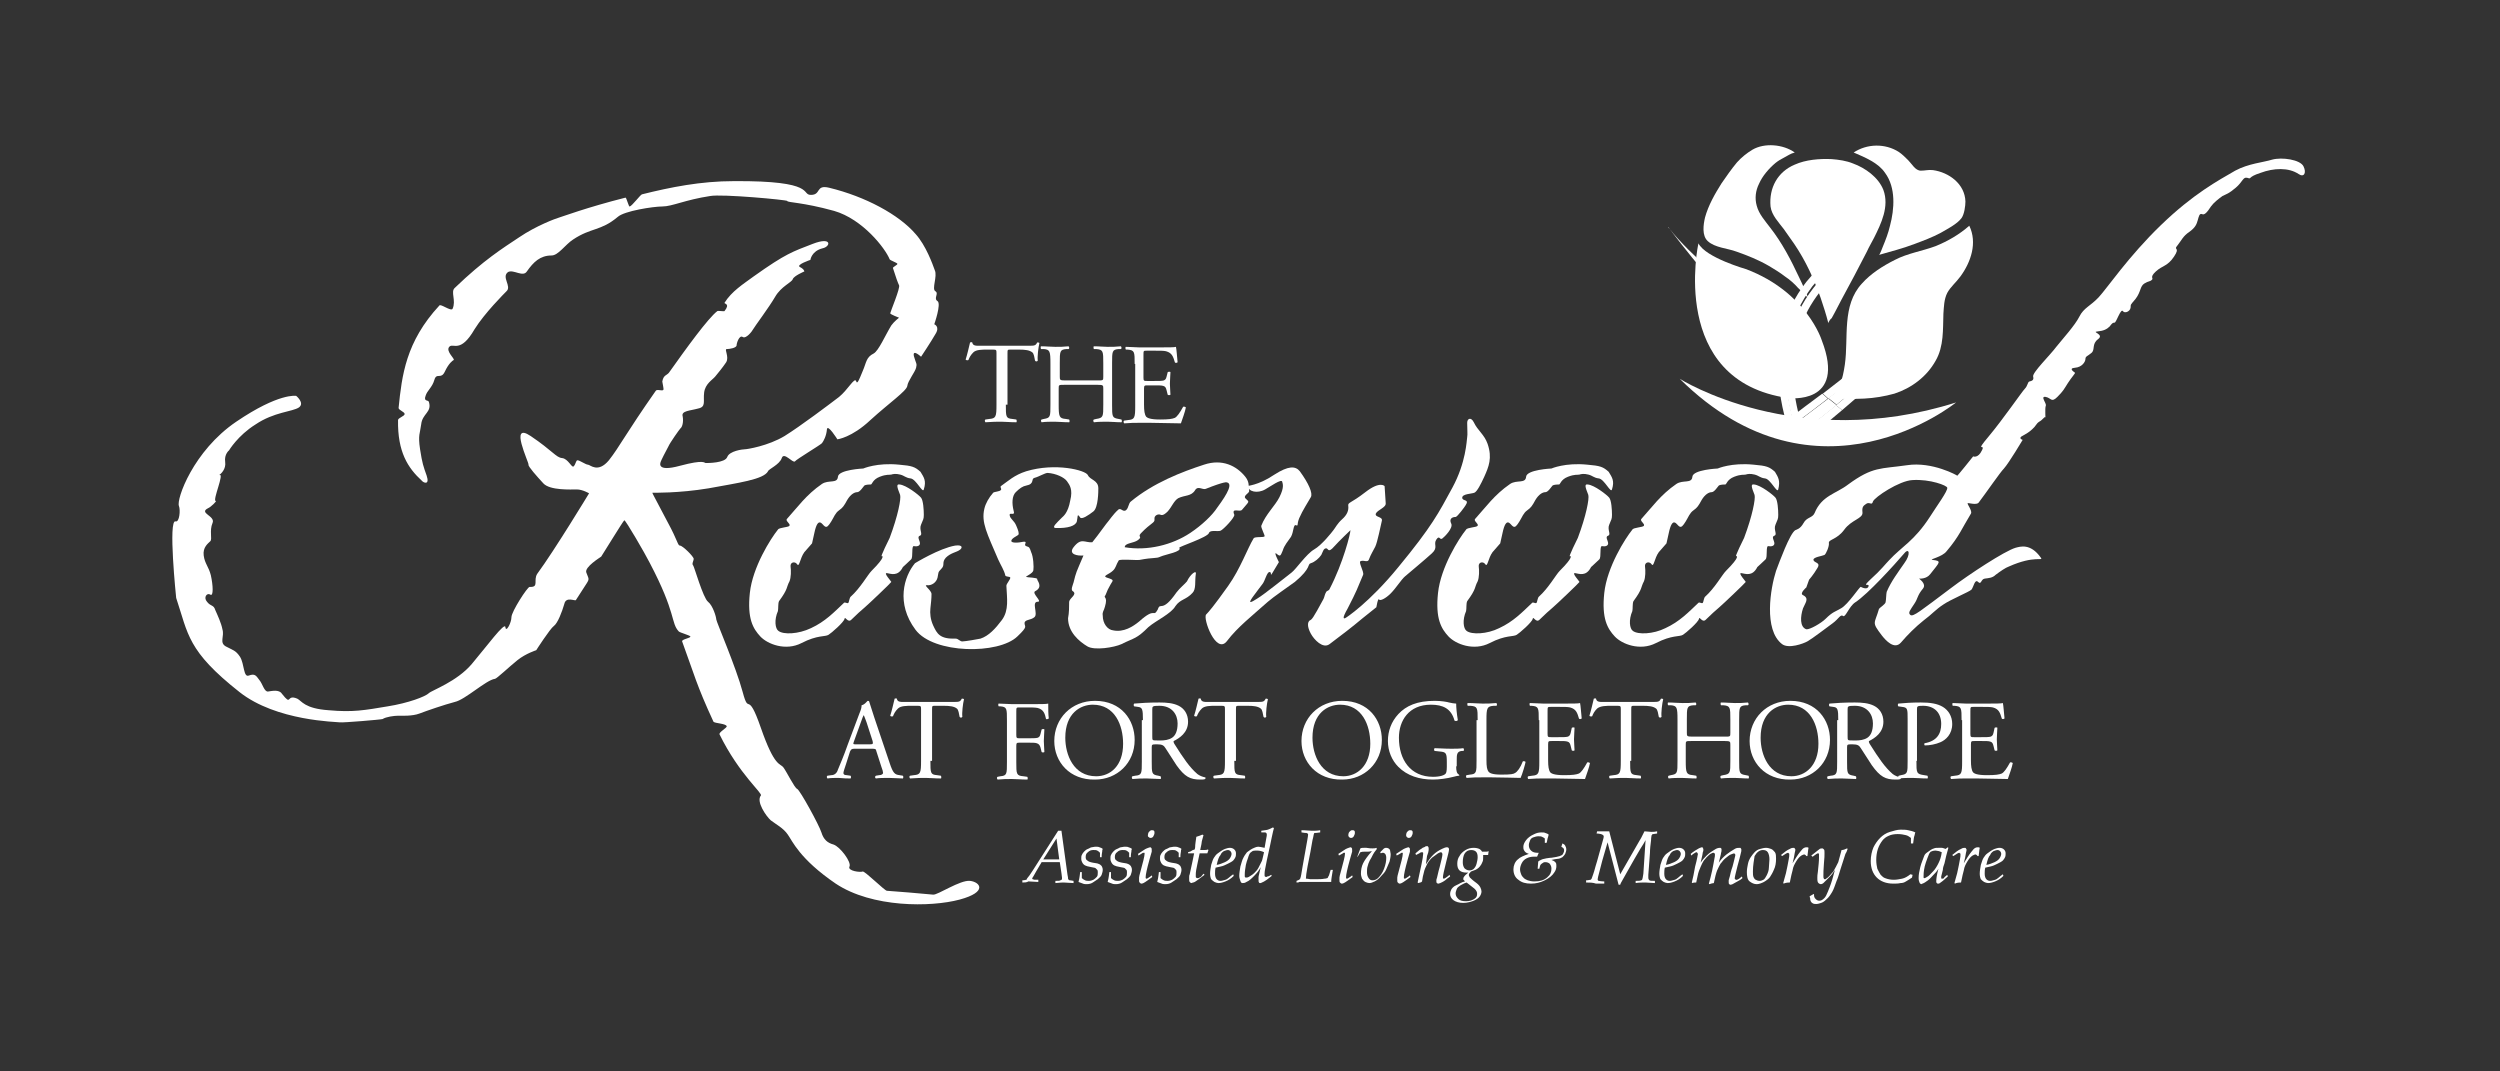 <?xml version="1.0" encoding="UTF-8"?>
<svg xmlns="http://www.w3.org/2000/svg" xmlns:xlink="http://www.w3.org/1999/xlink" version="1.1" id="Layer_1" x="0px" y="0px" viewBox="0 0 454.1 194.6" style="enable-background:new 0 0 454.1 194.6;" xml:space="preserve">
<rect x="0" y="0" width="454.1" height="194.6" fill="#333333" stroke="none"/>
<style type="text/css">
	.st0{fill:#FFFFFF;}
</style>
<g>
	<g>
		<path class="st0" d="M72.3,76.3c0-0.4,1.2-0.7,1.2-1.1c0-0.4-1.1-0.7-1.1-1.1c0.6-5.9,1.3-12,7.4-18.6c0.2-0.4,2.1,1.1,2.4,0.6    c0.7-1.5-0.4-3.1,0.4-3.8c5.3-5.1,8.7-7.2,11.7-9.2c3.1-2.1,6.6-3.4,7.3-3.6c0.4-0.1,4.9-1.8,12-3.6c0.2-0.1,0.6,1.8,0.8,1.6    c0.4-0.1,1.9-2.1,2.2-2.2c5.2-1.3,10.7-2.4,16.7-2.4c15.2-0.1,12.1,2.5,14,2.5c1.9,0,0.8-1.9,3.3-1.3c6.6,1.6,12.7,4.9,15.7,8.4    c1.9,2.1,3.1,5.5,3.5,6.6c0.5,1.1-0.6,3.4,0.1,3.8c0.7,0.4-0.4,1.3,0.4,1.8c0.7,0.5-0.6,4.2-0.6,4.2s1.1,0.4,0.2,1.8    c-0.8,1.4-2.6,4.1-2.6,4.1s-1.6-1.5-1.3-0.1c0.4,1.4,0.6,1.3,0.4,2.1c-0.2,0.8-1.5,2.4-1.6,3.3c-0.1,0.9-3.3,3.1-6.7,6.2    c-3.4,3.2-6,3.5-6,3.5s-1.8-2.9-1.9-1.8c-0.1,1.2-0.6,2.1-0.9,2.5c-0.4,0.4-4.6,2.9-4.9,3.3c-0.4,0.4-2-1.8-2.4-0.6    c-0.4,1.2-2.4,2-2.5,2.4c-0.8,1.5-5.4,2.1-10.8,3.1c-5.4,0.9-10.1,0.8-10.2,0.8c-0.1,0,1.1,2.1,2.8,5.4c1.8,3.3,1.8,4.2,2.2,4.2    c0.5,0,2.5,2,2.5,2.4c0,0.4-0.4,0.9-0.1,1.2c0.2,0.2,1.8,5.9,2.7,6.6c0.9,0.7,1.5,2.8,1.5,3.2c0,0.4,3.6,8.7,4.8,13.2    c1.2,4.5,0.8-0.7,3.3,6.5c2.5,7.2,3.5,6.4,4.1,7.2s2,3.7,2.5,3.9c0.5,0.2,4,6.6,4.4,7.9c0.4,1.3,1.1,1.9,2.2,2.2    c1.2,0.4,3.3,3.2,2.9,4c-0.4,0.8,2,1.1,2.4,0.9c0.4-0.1,4,3.5,4.4,3.5c0.4,0,7.5,0.6,8.4,0.7c0.8,0.1,4.9-2.7,6.7-2.5    c1.8,0.2,3.3,2-1.9,3.4c-5.2,1.4-15.9,1.5-22.5-2.9c-6.6-4.5-7.9-7.8-8.7-8.9c-0.8-1.2-2.2-1.9-3.1-2.6c-0.8-0.7-2.7-3.4-1.8-4.5    c0.4-0.4-3.9-3.8-7.5-11.1c-0.2-0.4,1.4-1.2,1.3-1.5c-0.2-0.5-2.1-0.5-2.4-0.8c-3.1-6.7-3.5-8.6-5.7-14.6    c-0.1-0.4,1.6-0.6,1.5-0.9c-0.1-0.2-1.9-0.7-2.1-0.9c-1.5-1.6-0.4-3.2-5.3-12.5c-0.8-1.6-4.4-7.8-4.6-7.7    c-0.2,0.1-4.1,6.5-4.2,6.6c-0.1,0.1-3.1,1.9-2.7,2.9c0.4,1.1,0.6,1.1,0.1,1.9c-0.5,0.8-1.8,2.8-2,3.1c-0.2,0.2-1.8-0.7-2.1,0.7    c-0.4,1.4-1.2,3.5-1.9,4c-0.7,0.5-3.2,4.4-3.2,4.4s-1.9,0.6-3.4,1.8c-1.5,1.2-3.8,3.4-4.1,3.4c-1.6,0.2-5.4,3.8-7.3,4.2    c-1.9,0.5-5.1,1.6-6.4,2.1c-1.3,0.5-3.2,0.4-3.9,0.4c-0.7,0-2.2,0.2-2.8,0.6c-0.2,0.1-7.3,0.7-7.8,0.6c-0.5-0.1-11.5-0.2-18.2-5.5    c-9.5-7.5-9.3-10.5-11.5-17.1c0,0-1.5-14.4-0.1-13.9c0.7,0.2,0.9-2.1,0.6-2.8c-0.5-1.2,2.6-10,10.4-15.3    c7.8-5.3,10.9-4.7,10.9-4.7s1.6,1.3,0.5,2.1c-1.2,0.8-4.5,0.8-7.9,3.1c-3.2,2-4.8,4.7-4.8,4.7s-0.9,0.7-0.7,2.1    c0.2,1.3-0.8,2.2-1.1,2.4c1.1-0.6-1.3,4.7-0.6,4.7c0.2,0-0.9,1.1-1.4,1.3c-1.8,0.9,1.4,1.4,0.8,2.7c-0.6,1.4,0,2.9-0.4,3.3    c-0.4,0.4-1.4,1.1-1.2,2.6c0.2,1.5,0.9,2,1.3,3.6c0.4,1.8,0.5,3.9-0.1,3.5c-0.6-0.4-1.3,0.5-0.6,1.3c0.7,0.9,1.2,0.5,1.5,1.5    c0.4,0.9,1.1,2.4,1.3,3.5c0.4,1.3-0.6,2.4,0.6,3.1c1.3,0.7,1.8,0.7,2.6,1.9c0.8,1.3,0.6,3.8,1.6,3.4c1.1-0.4,1.3,0,1.9,0.8    c0.6,0.7,0.9,2.2,1.6,2.1c0.7-0.1,2-0.4,2.5,0.4c1.9,2.4,0.7,0,2.8,0.9c0.8,0.4,1.3,1.8,5.7,2.1c4.4,0.4,6.5,0,10.7-0.7    c3.8-0.6,6.9-1.8,7.5-2.4c0.5-0.5,5.1-2.1,7.8-5.3c2.7-3.2,6-7.7,6.1-6.7c0.1,1.1,1.1-0.8,1.1-1.8s2.9-5.5,3.3-5.5    c1.8,0.1,0.6-1.2,1.4-2.4c3.1-4.2,9.4-14.6,9.4-14.6s-1.2-0.7-2.2-0.7c-1.1,0-4.9,0.2-6.1-1.1c-1.2-1.3-2.8-3.1-2.7-3.4    c0.1-0.4-3.6-7.9,0.4-5.2c4,2.7,4.6,3.9,5.7,4c1.1,0.1,1.8,1.9,2.1,1.5c0.4-0.4,0.4-1.1,0.7-1.1c0.4,0,1.5,0.8,1.9,0.8    c0.4,0,1.8,1.6,3.8-0.8c1.9-2.4,3.1-4.9,8.5-12.6c0.2-0.4,1.2,0.1,1.4-0.2c0.1-0.2-0.2-1.3-0.2-1.5c0.2-1.2,0.8-1.1,1.2-1.6    c3.2-4.5,7.1-9.9,8.8-11.2c0.2-0.1,1.2,0.1,1.3,0c1.1-1.4-0.1-1.3,0-1.5c1.3-2.1,3.4-3.4,5.3-4.8c5.9-4.2,7.1-4.5,10.7-5.9    c3.6-1.4,3.3,0.5,1.8,0.8c-2,0.5-2.2,2.1-2.2,2.1s-2.7,0.9-1.9,1.3c0.8,0.4,0.8,0.8,0.8,0.8s-1.9,0.8-2.1,1.4    c-0.2,0.6-2.1,1.3-3.2,3.2c-1.1,1.9-3.8,5.5-4,5.9c-0.2,0.4-1.3,1.8-1.9,1.4c-0.6-0.4-1.1,1.1-1.1,1.5c0,0.5-1.3,0.7-1.8,0.7    c-0.5,0,0.5,1.4-0.1,2.4c-0.6,0.9-1.5,2-2,2.6c-0.5,0.6-1.8,1.3-2,2.9c-0.2,1.6,0.4,2.6-1.1,2.9c-1.4,0.4-3.1,0.4-2.8,1.4    c0.2,1.1-0.1,2-0.4,2.2c-0.2,0.2-1.9,2.6-2.2,3.3c-0.4,0.7-1.4,2.7-1.4,2.8c0,0.1-0.9,1.9,3.5,0.7c4.5-1.2,4.4-0.5,4.7-0.5    c0.4,0,3.5,0,3.9-1.1c0.4-1.1,2.8-1.4,3.2-1.4c0.4,0,4.2-0.6,7.2-2.4c2.9-1.8,8.2-5.8,9.9-7.1c1.6-1.3,2.8-3.6,3.1-2.9    c0.2,0.7,0.5-0.1,1.2-1.8c0.7-1.6,0.6-2.5,2-3.2c0.9-0.5,2.1-3.3,3.2-5.1c0.5-0.7,1.4-1.4,1.4-1.4s-1.6-0.6-1.6-0.8    s1.9-4.7,1.6-5.1c-0.2-0.4-0.6-1.5-1.1-3.1c-0.1-0.2,0.9-0.6,0.8-0.8c-0.1-0.2-1.3-0.6-1.4-0.8c-0.8-2-4.9-7.3-10.1-8.8    c-5.8-1.6-8.5-1.5-8.5-1.8c0-0.2-11.9-1.3-14-0.9c-4.6,0.7-6.9,1.9-8.7,1.9c-1.6,0-6.9,0.8-8.1,1.9c-3.1,2.6-4.8,1.9-8.1,4.1    c-1.4,0.9-2.7,2.9-3.9,2.9c-2.1,0-3.3,1.2-4.5,2.9c-0.7,1.1-2.4-0.4-3.4,0.1C91,50.3,93,52,92,52.9c-0.4,0.4-4,4-5.8,6.9    c-2.6,4.5-3.9,2.4-4.6,3.2c-0.7,0.8,1.1,2.2,0.8,2.4c-0.2,0.1-0.9,0.6-1.6,2.1c-0.7,1.5-1.5,0.1-1.9,1.5c-0.4,1.4-1.3,1.9-1.6,2.9    c-0.4,1.1,0.5,0.7,0.6,1.1c0.6,1.9-1.2,2.1-1.4,4.1c-0.2,1.6-0.6,1.9-0.2,4.5c0.4,2.6,0.6,3.1,1.2,4.8c0.6,1.8-0.6,1.3-0.9,0.9    C74.1,85,72.2,82.1,72.3,76.3z"></path>
		<path class="st0" d="M167.8,88.9c-0.2,0.8-1.4-1.9-2.4-2c-0.9-0.1-1.1-0.5-1.9-0.7c-0.8-0.2-1.3-0.1-1.6,0    c-0.4,0.1-0.8-0.1-2.1,0.4c-1.3,0.5-1.4,1.4-1.6,1.4c-0.2,0-0.9,0-1.2,0.2c-0.2,0.2-0.8,1.2-1.3,1.2c-0.5,0-1.2,0.4-1.8,1.4    c-0.6,1.1-0.8,1.4-1.5,1.9c-0.7,0.5-0.9,1.2-1.4,2c-0.5,0.8-0.8,1.2-1.2,0.9c-0.4-0.2-1.2-2.1-1.9,1.3c-0.2,0.9-0.4,1.8-0.4,1.8    l-1.4,1.6c-0.8,1.1-0.9,2.8-1.3,2.2c-0.4-0.6-1.3-0.4-1.2,0.4c0.1,0.7,0.1,2-0.2,2.7c-0.6,1.1-0.2,1.3-1.9,3.6    c-0.2,0.4-0.1,1.4-0.2,1.8c-0.7,1.6-0.5,3.2,0.1,3.6c0.9,0.7,3.6,0.6,5.9-0.5c2.6-1.2,4.2-2.9,6-4.6c0.2-0.2,0.6,0.2,0.8,0    c0.1-0.1,0.2-0.9,0.4-1.1c1.8-1.6,3.1-4,3.8-4.7c2.7-2.7,1.9-2.7,1.9-2.7c-0.5,0.5,1.4-3.3,1.4-3.3c1.5-4,2.1-7.1,1.9-7.8    c-0.6-1.5-0.7-2-0.1-1.9c1.2,0.1,3.5,1.9,3.9,2.4c0.4,0.5,0.5,2.2,0.5,3.1c0,0.8-0.1,0.8-0.5,1.8c-0.4,0.9,0.4,1.8-0.2,2    c-0.6,0.2,0,0.9,0,1.4c0,0.5-0.6,0.6-1.1,0.5c-0.5-0.1-0.1,2-0.5,2.4c-0.4,0.4-1.5,1.4-1.5,1.4c-0.9,1.8-2.2,1.2-2.9,1.1    c-0.7-0.1,0.8,1.5,0.8,1.6c0,0.1-4.2,4.1-4.8,4.6c-0.6,0.5-1.6,1.4-2.4,2.2c-0.7,0.8-1.2-0.7-1.3-0.1c-0.1,0.6-2.4,2.6-2.9,2.9    c-0.6,0.4-2,0-4.9,1.5c-2.9,1.5-6.2,0.2-7.5-1.2c-1.3-1.4-2.4-3.2-1.9-7.9c0.5-4.7,3.8-9.9,5.1-11.5c0.2-0.4,1.9-0.4,2.1-0.7    c0.2-0.4-0.7-0.8-0.5-1.2c2-2.2,3.5-4.4,6.4-6.4c1.2-0.8,2.8,0,2.9-1.3c0.1-1.3,4.6-1.5,4.6-1.5s2.5-1.1,6.5-0.7    c2.4,0.2,2.9,0.4,3.9,1.3C167.8,86.7,168.3,87.3,167.8,88.9z"></path>
		<path class="st0" d="M192.9,94c0.2-0.2,1.1-0.8,1.5-3.1c0.5-2-0.1-2.8-0.6-3.5c-0.5-0.7-2-1.4-3.5-1.5c-0.5,0-1.6,0.7-2.4,0.9    c-0.7,0.2,0.1,1.1-1.5,1.4c-0.6,0.1-1.2,0.5-1.9,1.2c-0.7,0.7-0.7,2.1-0.4,3.3c0.4,1.2-0.8,0.2-0.7,0.9c0.1,0.7,0.8,0.9,1.2,1.9    c0.4,0.9,0.5,1.4,0.4,1.6c-0.1,0.2-1.2,0.6-1.3,1.1c-0.1,0.5,1.3,0.4,2.2,0.2c0.9-0.1-0.1,0.6,0.5,0.8c0.6,0.2,0.6,0.2,0.9,1.1    c0.4,0.8,0.5,2.7,0.4,3.3c-0.1,0.6-1.5,1.1-1.3,1.2c0.2,0.1,2.1,0.1,2,0.4c-0.1,0.2,1.2,1.4-0.4,2.2c-0.6,0.4,1.4,1.9,0.5,1.9    c-1.2,0,0.1,2.2-0.6,2.8c-0.7,0.6-1.8,0.4-1.8,1.1c0,0.7,0.7,0.5-1.3,2.4c-3.4,3.3-15.2,3.2-18.5-1.2c-3.6-4.8-2.1-9.7-0.1-12.1    c0,0,4.4-2.7,7.3-3.2c1.5-0.2,1.3,0.5,0.8,0.8c-0.5,0.4-1.6,0.5-2.5,1.4c-0.8,0.9-0.1,1.3-0.8,2c-0.7,0.7-0.5,0.7-0.7,1.6    c-0.2,0.9-1.1,1.5-1.9,1.4c-0.8-0.1,0.8,0.9,0.8,1.6c0,0.9-0.1,1.6-0.2,2.6c-0.1,0.9,0,2,0.5,3.1c0.7,1.5,1.2,2.5,4.1,2.4    c0.5,0,0.8,0.6,1.3,0.5c0.4,0,2.8-0.4,3.2-0.5c1.5-0.5,2.7-1.8,3.9-3.4c1.3-1.8,0.9-3.9,0.8-6.2c0-0.4,0.8-1.2,0.7-1.5    c0-0.2-0.9-0.1-0.9-0.4c-0.2-0.9-0.8-1.8-1.3-2.9c-2-4.7-3.1-6.7-2.5-9.2c0.2-0.9,0.8-2,1.6-2.9c0.2-0.2,1.2-0.2,1.4-0.5    c0.2-0.2-0.2-0.5,0-0.7c1.3-0.9,2.4-2,4.6-2.7c5.3-1.6,10.8-0.2,11.2,0.7c0.4,0.9,1.9,0.9,1.9,2.4c0,0.5,0,3.5-0.9,4.2    c-0.9,0.7-2.1,1.5-2.4,1.1c-0.6-0.9-0.4-0.1-0.6,0.7c-0.2,0.8-1.6,1.3-3.9,1.2C191,95.8,191.9,95,192.9,94z"></path>
		<path class="st0" d="M194.2,109.3c0.1-0.7,1.5-1.3,0.7-1.9c-0.5-0.2,0-1.2,0.1-1.6c0.5-2,0.4-1.6,1.8-4.9    c-1.1,0.1-2.8-0.2-1.8-1.5c1.4-1.8,2-0.8,3.4-0.9c0.1-0.1,1.5-1.9,2.5-3.3c0.6-0.7,1.3-1.8,2.2-2.6c0.5-0.5,0.9,0.6,1.5,0    c0.4-0.4,0.4-1.2,0.8-1.5c4.1-3.4,9.3-5.4,13.3-6.7c3.3-1.1,5.9,0.2,7.5,2.2c0.7,0.9,0.6,1.5,0.7,2.6c0,0.4-1.1,0.8-0.7,1.3    c0.8,0.8,0.8,0.4-0.6,2.1c-0.4,0.5-2-0.5-1.4,0.9c0.1,0.5-2,2.7-2.5,2.9c-0.5,0.2-1.9-0.2-2.1,0.4c-0.2,0.8-5.5,2.5-5.4,2.7    c0.6,0.7-2.5,1.2-3.4,1.6c-0.8,0.4-1.2,0.1-3.8,0.6c-0.6,0.1-3.5-0.2-3.8,0.1c-0.5,0.8-0.5,1.4-1.1,1.9c-0.6,0.6-1.9,0.9-1.1,1.2    c1.6,0.5,1.1,0.5,0.7,1.3c-0.5,0.9-0.5,0.9-0.9,1.9c-0.5,0.6,0.5,0.1-0.1,2.1c-0.2,0.8-0.5,0.9-0.4,1.6c0,1.5,0.9,2.6,1.9,2.7    c1.9,0.4,3.6-0.7,4.7-1.6c3.1-2.8,2.5-0.6,3.4-2.2c0.5-1.5,0.7,0.8,3.4-3.1c0.6-0.8,1.6-1.6,1.9-2c0.6-1.3,1.8-2.2,1.6-1.3    c-0.2,1.3,0.1,2.7-0.6,3.4c-1.2,1.3-2.2,1.1-3.1,2.4c-0.8,1.4-3.5,2.6-4.9,3.8c-2.2,2.2-2.5,1.9-4.9,3.1c-1.3,0.6-4.9,1.2-6.2,0.4    c-1.5-0.9-3.5-2.6-3.5-5.1C194.2,111.3,194.2,110.2,194.2,109.3z M219,88.8c-0.6,0.2-1.4-0.6-1.9,0.2c-0.7,1.2-1.9,0.9-3.1,1.5    c-0.8,0.5-1.1,1.5-1.9,2.4c-0.4,0.4-0.9,0.8-1.3,0.6c-0.4-0.2-1.2,0.1-1.1,0.8c0.1,0.7-0.6,0.6-2.5,2.6c-0.6,0.7,0.4,0.5-0.5,1.2    c-0.8,0.6-2.4,0.5-2.4,1.3c4.1,0.7,8.6-0.4,11.9-2.6c2.1-1.4,4-3.2,4.9-4.6c2-2.7,2.9-4.5,1.6-4.6C222.9,87.6,222.5,87.4,219,88.8    z"></path>
		<path class="st0" d="M231.5,86.2c2.5-1.6,3.8-1.6,4.6-0.6c1.6,2.2,2.4,4,2,4.7c-0.5,0.9-1.5,2.4-2.1,3.8c-0.5,1.2-0.1,1.5-0.6,1.3    c-0.5-0.2-0.4,1.2-0.9,2.1c-0.6,0.9-1.2,1.5-1.5,2.5c-0.4,0.9-0.4,1.2-1.1,0.6c-0.7-0.6,0.4,1.5,0.4,1.5l-1.2,2    c-0.5,0.8,0-0.2-0.5-0.2c-0.5,0-0.8,1.6-1.3,2.2c-0.5,0.6-0.8,1.1-1.8,2.4c-0.9,1.3-0.2,0.9,0.9,0.2c1.2-0.7,5.4-4.1,6.2-4.7    c0.8-0.6,2.7-3.4,4.1-4.2c1.4-0.8,3.2-3.1,3.5-3.5c0.4-0.5,0.7-1.2,1.6-2c0.9-0.8,1.2-1.6,1.1-2.4c-0.1-0.7,0.4-0.4,3.1-2.5    c2.7-2.1,3.5-1.1,3.5-1.1l0.2,3.1c0.1,0.8-1.5,1.2-1.8,1.9c-0.2,0.7,1.3,0.5,1.1,1.3c-0.2,0.8-0.8,3.9-1.2,4.7    c-0.4,0.8-0.8,1.4-1.1,2.2c-0.2,0.8-0.9,0.2-1.5,0.4c-0.6,0.1,0.6,1.9,0.4,2.5c-1.1,2.6-1.1,2.8-2.8,6.1c-1.2,2.1-0.6,1.8-0.5,1.8    s4.4-2.8,9.7-9.3c6.1-7.4,7.3-9.8,9.8-14.4c2.5-4.6,2.6-8.6,2.7-9.2c0.1-0.6,0-1.1,0-2.6c0-0.8,0.7-1.1,1.2-0.1    c0.7,1.5,1.9,2.2,2.5,3.9c0.9,2.6,0.2,4.2-0.6,6c-0.6,1.3-1.3,2.7-1.8,2.9c-0.5,0.2-2.2,0.2-2.2,0.9c0,0.7,1.4,0.2,0.6,1.4    c-0.1,0.2-1.5,2.1-1.8,2.1c-0.7,0-1.2,0.4-0.8,1.2c0.4,0.8-1.2,2.4-1.6,2.7c-0.5,0.4-0.5-0.7-1.1,0.2c-0.6,0.9,0.4,1.4-0.8,2.5    c-1.2,1.1-4.2,3.6-4.9,4.2c-0.7,0.6-1.6,2.1-2.6,3.1c-0.9,0.9-1.9,1.4-2.1,1.1c-0.2-0.4-0.5,1.4-0.5,1.4s-1.4,1.1-2.5,2    c-1.9,1.6-4,3.2-6,4.7c-1.2,0.9-2.8-0.8-3.4-1.9c-0.7-1.3-0.6-2.1-0.2-2.4c0.4-0.2,0.5-0.2,2.5-3.9c0.2-0.4,0.2-0.8,0.5-1.3    c0.1-0.2,0.5-0.2,0.6-0.5c2.5-4.8,3.8-10.1,3.8-10.7c0,0-2.1,2-2.9,2.9c-1.2,1.4-1.1,0.4-1.5,0.4c-0.5,0-0.6,0.6-0.9,1.2    c-0.4,0.6-1.2,1.3-1.9,1.5c-0.7,0.2,0.2,0.8-2.9,3.4c-1.1,0.8-4,2.8-4.9,3.6c-2.8,2.5-5.5,4.6-7.4,7.1c-2,2.7-4.5-4.2-3.8-4.8    c0.4-0.4,1.3-1.4,4-5.2c2.2-3.1,3.5-6.8,4.6-8.6c0.2-0.4,1.9-0.1,2-0.4c0.1-0.1-0.7-1.6-0.6-1.9c0.8-2.1,2.5-3.6,3.3-5.2    c0.9-1.8,0.6-2.4,0.5-2.8c-0.1-0.6-2.2,0.9-3.1,1.4c-1.4,0.8-3.1,0.4-3.1-0.6C226.4,88.2,228.4,88.3,231.5,86.2z"></path>
		<path class="st0" d="M292.8,88.9c-0.2,0.8-1.4-1.9-2.4-2c-0.9-0.1-1.1-0.5-1.9-0.7c-0.8-0.2-1.3-0.1-1.6,0    c-0.4,0.1-0.8-0.1-2.1,0.4c-1.3,0.5-1.4,1.4-1.6,1.4c-0.2,0-0.9,0-1.2,0.2c-0.2,0.2-0.8,1.2-1.3,1.2c-0.5,0-1.2,0.4-1.8,1.4    c-0.6,1.1-0.8,1.4-1.5,1.9c-0.7,0.5-0.9,1.2-1.4,2c-0.5,0.8-0.8,1.2-1.2,0.9c-0.4-0.2-1.2-2.1-1.9,1.3c-0.2,0.9-0.4,1.8-0.4,1.8    l-1.4,1.6c-0.8,1.1-0.9,2.8-1.3,2.2c-0.4-0.6-1.3-0.4-1.2,0.4c0.1,0.7,0.1,2-0.2,2.7c-0.6,1.1-0.2,1.3-1.9,3.6    c-0.2,0.4-0.1,1.4-0.2,1.8c-0.7,1.6-0.5,3.2,0.1,3.6c0.9,0.7,3.7,0.6,5.9-0.5c2.6-1.2,4.2-2.9,6-4.6c0.2-0.2,0.6,0.2,0.8,0    c0.1-0.1,0.2-0.9,0.4-1.1c1.8-1.6,3.1-4,3.8-4.7c2.7-2.7,1.9-2.7,1.9-2.7c-0.5,0.5,1.4-3.3,1.4-3.3c1.5-4,2.1-7.1,1.9-7.8    c-0.6-1.5-0.7-2-0.1-1.9c1.2,0.1,3.5,1.9,3.9,2.4c0.4,0.5,0.5,2.2,0.5,3.1c0,0.8-0.1,0.8-0.5,1.8c-0.4,0.9,0.4,1.8-0.2,2    c-0.6,0.2,0,0.9,0,1.4c0,0.5-0.6,0.6-1.1,0.5c-0.5-0.1-0.1,2-0.5,2.4c-0.4,0.4-1.5,1.4-1.5,1.4c-0.9,1.8-2.2,1.2-2.9,1.1    c-0.7-0.1,0.8,1.5,0.8,1.6c0,0.1-4.2,4.1-4.8,4.6c-0.6,0.5-1.6,1.4-2.4,2.2c-0.7,0.8-1.2-0.7-1.3-0.1c-0.1,0.6-2.4,2.6-2.9,2.9    c-0.6,0.4-2,0-4.9,1.5c-2.9,1.5-6.2,0.2-7.5-1.2c-1.3-1.4-2.4-3.2-1.9-7.9c0.5-4.7,3.8-9.9,5.1-11.5c0.2-0.4,1.9-0.4,2.1-0.7    c0.2-0.4-0.7-0.8-0.5-1.2c2-2.2,3.5-4.4,6.4-6.4c1.2-0.8,2.8,0,2.9-1.3c0.1-1.3,4.6-1.5,4.6-1.5s2.5-1.1,6.5-0.7    c2.4,0.2,2.9,0.4,3.9,1.3C292.8,86.7,293.3,87.3,292.8,88.9z"></path>
		<path class="st0" d="M323,88.9c-0.2,0.8-1.4-1.9-2.4-2c-0.9-0.1-1.1-0.5-1.9-0.7c-0.8-0.2-1.3-0.1-1.6,0c-0.4,0.1-0.8-0.1-2.1,0.4    c-1.3,0.5-1.4,1.4-1.6,1.4c-0.2,0-0.9,0-1.2,0.2c-0.2,0.2-0.8,1.2-1.3,1.2c-0.5,0-1.2,0.4-1.8,1.4c-0.6,1.1-0.8,1.4-1.5,1.9    c-0.7,0.5-0.9,1.2-1.4,2c-0.5,0.8-0.8,1.2-1.2,0.9c-0.4-0.2-1.2-2.1-1.9,1.3c-0.2,0.9-0.4,1.8-0.4,1.8l-1.4,1.6    c-0.8,1.1-0.9,2.8-1.3,2.2c-0.4-0.6-1.3-0.4-1.2,0.4c0.1,0.7,0.1,2-0.2,2.7c-0.6,1.1-0.2,1.3-1.9,3.6c-0.2,0.4-0.1,1.4-0.2,1.8    c-0.7,1.6-0.5,3.2,0.1,3.6c0.9,0.7,3.7,0.6,5.9-0.5c2.6-1.2,4.2-2.9,6-4.6c0.2-0.2,0.6,0.2,0.8,0c0.1-0.1,0.2-0.9,0.4-1.1    c1.8-1.6,3.1-4,3.8-4.7c2.7-2.7,1.9-2.7,1.9-2.7c-0.5,0.5,1.4-3.3,1.4-3.3c1.5-4,2.1-7.1,1.9-7.8c-0.6-1.5-0.7-2-0.1-1.9    c1.2,0.1,3.5,1.9,3.9,2.4c0.4,0.5,0.5,2.2,0.5,3.1c0,0.8-0.1,0.8-0.5,1.8c-0.4,0.9,0.4,1.8-0.2,2c-0.6,0.2,0,0.9,0,1.4    c0,0.5-0.6,0.6-1.1,0.5c-0.5-0.1-0.1,2-0.5,2.4c-0.4,0.4-1.5,1.4-1.5,1.4c-0.9,1.8-2.2,1.2-2.9,1.1c-0.7-0.1,0.8,1.5,0.8,1.6    c0,0.1-4.2,4.1-4.8,4.6c-0.6,0.5-1.6,1.4-2.4,2.2c-0.7,0.8-1.2-0.7-1.3-0.1c-0.1,0.6-2.4,2.6-2.9,2.9c-0.6,0.4-2,0-4.9,1.5    c-2.9,1.5-6.2,0.2-7.5-1.2c-1.3-1.4-2.4-3.2-1.9-7.9c0.5-4.7,3.8-9.9,5.1-11.5c0.2-0.4,1.9-0.4,2.1-0.7c0.2-0.4-0.7-0.8-0.5-1.2    c2-2.2,3.5-4.4,6.4-6.4c1.2-0.8,2.8,0,2.9-1.3c0.1-1.3,4.6-1.5,4.6-1.5s2.5-1.1,6.5-0.7c2.4,0.2,2.9,0.4,3.9,1.3    C323,86.7,323.4,87.3,323,88.9z"></path>
		<path class="st0" d="M358.4,82.9c0,0,0.9,0.4,1.6-1.1c0.7-1.4-1.4,0.6,1.2-2.5c2.6-3.1,6.1-8.2,6.6-8.7c0.5-0.5,0.5-1.2,0.8-1.3    c0.4-0.1,0.9-0.2,0.7-0.9c-0.2-0.7,3.1-3.9,4.2-5.4c1.2-1.5,3.4-3.9,4.2-5.5c0.8-1.6,2-1.9,3.5-3.5c1.5-1.6,5.4-7.4,11.3-13.1    c5.9-5.7,10.4-8.1,13.5-9.9c2.4-1.3,5.1-1.5,6.7-2c1.8-0.5,5.1,0,5.7,1.2c0.6,1.2,0.1,2.1-0.9,1.4c-1.8-1.2-4.5-1.1-6.9-0.2    c-2.5,0.8-1.5,1.2-2.4,0.9c-0.8-0.2-0.8,0.7-2.1,1.8c-1.3,1.1-1.6,1.1-2.4,1.5c-0.7,0.5-1.6,1.2-2.1,1.9c-0.7,1.1-1.2,1.6-1.6,1.4    c-0.5-0.2-0.6,0.4-0.8,1.1c-0.2,0.7-0.4,1.3-1.5,2.1c-1.2,0.8-1.4,1.5-2.2,2.5c-0.8,0.9,0.6,0.2-0.6,2c-1.2,1.8-2.1,1.6-3.3,2.7    c-1.2,1.1-0.4,1.2-0.7,1.5c-0.4,0.4-0.6,0.2-1.4,0.7c-0.8,0.5-0.6,1.5-1.6,2.8c-1.1,1.3-0.8,0.9-0.9,1.6c-0.1,0.7-1.1,1.1-1.4,0.6    c-0.4-0.5-1.2,2.1-1.5,2.1c-0.4,0-0.5,0.2-0.9,0.7c-0.5,0.5-1.1,0.8-2.2,0.9c-1.2,0.1,1.3,0.5,0.1,1.4c-1.2,0.9-0.5,1.9-1.2,2.5    c-0.7,0.6-1.1,0.6-1.1,1.1c0,0.5-0.6,1.5-1.9,1.6c-1.3,0.1-0.1,0.8,0,0.9c0.1,0.1-0.6,0.8-1.3,1.9c-0.7,1.1-0.8,1.4-1.9,2.5    c-1.1,1.1-1.1,0.2-2.1,0c-1.1-0.2,0.2,1.2,0,1.6c-0.2,0.5,0,2.4-0.1,2.1c-0.1-0.2-0.5,0.5-1.1,0.8c-0.6,0.4-0.5,0.7-1.3,1.4    c-0.8,0.7-0.8,0.6-1.6,1.1c-1.1,0.5-0.1,0.8-0.1,0.8s-2.5,4.2-3.4,5.2c-0.7,0.7-3.3,4.5-4.6,6.2c-0.4,0.5-1.9,0-2,0.1    c-0.1,0.2,0.9,1.4,0.6,1.9c-1.6,2.6-2.1,4.1-4.4,6.8c-0.8,1.1-3.3,1.5-2.6,1.6c1.8,0.2,1.3,0.4-0.4,2.6c-0.7,0.9-1.9,0.8-2,0.8    c-0.1,0,1.4,0.9,0.7,1.8c-1.1,1.3-0.9,1.8-1.6,2.8c-0.7,1.1-1.2,1.6-0.7,2c0.5,0.4,1.8-0.7,7.4-4.9c3.3-2.5,9.7-6.7,11.7-7.3    c0.8-0.2,2.7-0.9,4.6,1.8c0.5,0.7-1.1-0.5-5.8,1.6c-0.6,0.2-1.6,0.9-2.4,1.5c-0.6,0.6-1.3,0.6-2,0.7c-0.7,0.1-0.6,1.2-1.2,0.6    c-0.6-0.6-0.8,0.9-1.2,1.4c-0.4,0.4-3.8,1.8-5.1,2.7c-1.4,0.9-2.1,1.8-3.6,2.9c-1.5,1.2-2.9,2.6-4.1,4c-1.2,1.4-2.8-0.4-3.5-1.3    c-1.9-2.5-1.3-2-0.5-4.8c0.1-0.2,1.1-0.8,1.2-1.2c0.1-0.4,0.1-1.5,0.2-1.9c0.8-1.9,2.1-3.6,3.2-5.2c1.2-1.6,0.9-2.9,0-1.8    c-1.8,2.1-6.6,7.4-8.9,8.9c-1.1,0.7-1.8,2.8-2.2,2.5c-0.5-0.4-0.8,0.5-1.9,1.3c-1.1,0.8-3.7,2.8-4.6,3.3c-0.7,0.4-3.4,1.4-4.6,0.5    c-3.4-2.6-2.1-10.2-1.1-13.3c0.6-1.6,2.5-6.8,3.5-7.4c0.2-0.1,0.9-0.2,1.5-1.3c0.6-1.1,1.6-0.9,2-1.8c1.3-3.2,3.9-3.5,6.1-5.2    c4.5-3.3,5.9-2.8,10.7-3.5c4.6-0.7,9.2,1.9,9.1,1.9C355.3,86.8,358.4,82.9,358.4,82.9z M347.4,87.2c-2.4,0.1-6.9,3.1-7.2,3.9    c-0.2,0.8-0.6,0-1.2,0.4c-0.6,0.4-0.8,0.6-0.7,1.6c0.1,1.1-2,1.3-3.3,3.1c-1.3,1.8-2.9,1.8-2.8,2.4c0.1,0.6-0.5,2-0.8,2.2    c-0.4,0.2-2.1,0.4-2,0.9c0.1,0.6,1.4,0.4,0.7,1.5c-0.7,1.2-1.5,2.1-1.5,2.1l-0.5,1.4c0,0-1.3,1.1-0.6,1.4c1.2,0.6,0.4,1.4,0,2.4    c-0.5,1.5-0.6,3.4,0.6,3.8c0.6,0.1,2.7-1.1,3.5-1.9c1.3-1.3,1.8-1.3,2.8-1.9c1.3-0.7,3.4-4,3.6-3.9c0.2,0.1,1.2,0.6,1.4-0.1    c0.2-0.7-1.4,0.4,0.4-1.3c1.8-1.6,2.8-2.9,3.3-3.4c2.4-2.6,4.6-3.5,7.5-8c1.2-1.9,3.2-4.6,3.1-5.2C353.7,88.2,350.6,87,347.4,87.2    z"></path>
	</g>
	<g>
		<path class="st0" d="M182.7,73.5c0,2.2,0,2.5,1.2,2.6l0.7,0.1c0.1,0.1,0.1,0.5,0,0.5c-1.2,0-1.9-0.1-2.7-0.1c-0.8,0-1.6,0-2.9,0.1    c-0.1-0.1-0.2-0.4,0-0.5l0.7-0.1c1.2-0.1,1.3-0.4,1.3-2.6v-9.3c0-0.6,0-0.7-0.6-0.7h-1.1c-0.9,0-2,0-2.5,0.5    c-0.5,0.5-0.7,0.9-0.9,1.4c-0.2,0.1-0.5,0-0.5-0.1c0.3-0.9,0.6-2.3,0.8-3.1c0.1,0,0.3-0.1,0.4,0c0.1,0.7,0.8,0.6,1.8,0.6h8.4    c1.1,0,1.3,0,1.6-0.6c0.1,0,0.3,0,0.4,0.1c-0.2,0.8-0.4,2.5-0.3,3.2c-0.1,0.2-0.4,0.2-0.5,0c-0.1-0.5-0.2-1.3-0.5-1.5    c-0.5-0.4-1.3-0.5-2.4-0.5h-1.5c-0.6,0-0.6,0-0.6,0.7V73.5z"></path>
		<path class="st0" d="M193.3,69.9c-1,0-1,0-1,0.7v2.9c0,2.2,0.1,2.5,1.3,2.6l0.6,0.1c0.1,0.1,0.1,0.5,0,0.5c-1.1,0-1.8-0.1-2.6-0.1    c-0.9,0-1.6,0-2.4,0.1c-0.1-0.1-0.2-0.4,0-0.5l0.4-0.1c1.2-0.2,1.2-0.4,1.2-2.6v-7.5c0-2.2-0.1-2.5-1.2-2.6l-0.5,0    c-0.1-0.1-0.1-0.5,0-0.5c1,0,1.7,0.1,2.6,0.1c0.8,0,1.5,0,2.4-0.1c0.1,0.1,0.2,0.4,0,0.5l-0.4,0c-1.2,0.1-1.2,0.4-1.2,2.6v2.4    c0,0.6,0,0.7,1,0.7h5.9c1,0,1,0,1-0.7v-2.4c0-2.2,0-2.5-1.3-2.6l-0.4,0c-0.1-0.1-0.1-0.5,0-0.5c1,0,1.7,0.1,2.5,0.1    c0.8,0,1.5,0,2.4-0.1c0.1,0.1,0.2,0.4,0,0.5l-0.4,0c-1.2,0.1-1.2,0.4-1.2,2.6v7.5c0,2.2,0,2.4,1.2,2.6l0.5,0.1    c0.1,0.1,0.1,0.5,0,0.5c-1,0-1.7-0.1-2.5-0.1c-0.8,0-1.6,0-2.5,0.1c-0.1-0.1-0.2-0.4,0-0.5l0.4-0.1c1.3-0.2,1.3-0.4,1.3-2.6v-2.9    c0-0.6,0-0.7-1-0.7H193.3z"></path>
		<path class="st0" d="M206.1,66.1c0-2.2,0-2.5-1.3-2.6l-0.3,0c-0.1-0.1-0.1-0.5,0-0.5c0.9,0,1.6,0.1,2.4,0.1h3.9    c1.3,0,2.6,0,2.8-0.1c0.1,0.4,0.2,1.8,0.3,2.8c-0.1,0.1-0.4,0.2-0.5,0c-0.3-1-0.5-1.7-1.6-2c-0.4-0.1-1.1-0.1-2-0.1h-1.5    c-0.6,0-0.6,0-0.6,0.8v4.1c0,0.6,0.1,0.6,0.7,0.6h1.2c0.9,0,1.5,0,1.8-0.1c0.2-0.1,0.4-0.2,0.5-0.7l0.2-0.8c0.1-0.1,0.5-0.1,0.5,0    c0,0.5-0.1,1.3-0.1,2.1c0,0.7,0.1,1.5,0.1,2c-0.1,0.1-0.4,0.1-0.5,0l-0.2-0.8c-0.1-0.4-0.2-0.7-0.6-0.8c-0.3-0.1-0.8-0.1-1.6-0.1    h-1.2c-0.6,0-0.7,0-0.7,0.6v2.9c0,1.1,0.1,1.8,0.4,2.2c0.2,0.2,0.7,0.5,2.5,0.5c1.6,0,2.2-0.1,2.7-0.3c0.4-0.2,0.9-0.9,1.5-2    c0.1-0.1,0.4,0,0.5,0.1c-0.1,0.7-0.7,2.3-0.9,2.9c-1.9,0-3.7-0.1-5.6-0.1H207c-0.9,0-1.6,0-2.8,0.1c-0.1-0.1-0.2-0.4,0-0.5    l0.7-0.1c1.2-0.1,1.3-0.4,1.3-2.6V66.1z"></path>
	</g>
	<g>
		<path class="st0" d="M159.2,136.5c-0.1-0.5-0.2-0.5-0.9-0.5h-3.1c-0.5,0-0.6,0.1-0.8,0.5l-0.7,2.2c-0.3,0.9-0.5,1.5-0.5,1.7    c0,0.2,0.1,0.4,0.6,0.4l0.7,0.1c0.1,0.1,0.1,0.4,0,0.5c-0.5,0-1.2,0-2.2-0.1c-0.7,0-1.4,0-2,0.1c-0.1-0.1-0.2-0.4,0-0.5l0.7-0.1    c0.5,0,1-0.3,1.2-1c0.4-1,1-2.3,1.8-4.6l2.1-5.6c0.3-0.7,0.4-1.1,0.4-1.5c0.5-0.1,0.8-0.5,1.1-0.8c0.1,0,0.3,0,0.3,0.2    c0.3,0.9,0.6,1.9,0.9,2.8l2.8,8.3c0.6,1.8,0.9,2.1,1.8,2.2l0.6,0.1c0.1,0.1,0.1,0.4,0,0.5c-0.8,0-1.6-0.1-2.5-0.1    c-1,0-1.8,0-2.4,0.1c-0.2-0.1-0.2-0.4,0-0.5l0.6-0.1c0.4,0,0.7-0.2,0.7-0.4c0-0.2-0.1-0.6-0.3-1.1L159.2,136.5z M155.1,134.7    c-0.2,0.5-0.1,0.5,0.4,0.5h2.5c0.6,0,0.6-0.1,0.5-0.6l-1.1-3.4c-0.2-0.5-0.4-1.1-0.5-1.3h0c-0.1,0.1-0.3,0.6-0.5,1.2L155.1,134.7z    "></path>
		<path class="st0" d="M169,138.2c0,2.2,0,2.5,1.2,2.6l0.7,0.1c0.1,0.1,0.1,0.5,0,0.5c-1.2,0-1.9-0.1-2.7-0.1c-0.8,0-1.6,0-2.9,0.1    c-0.1-0.1-0.2-0.4,0-0.5l0.7-0.1c1.2-0.1,1.3-0.4,1.3-2.6v-9.3c0-0.6,0-0.7-0.6-0.7h-1.1c-0.9,0-2,0-2.5,0.5    c-0.5,0.5-0.7,0.9-0.9,1.4c-0.2,0.1-0.5,0-0.5-0.1c0.3-0.9,0.6-2.3,0.8-3.1c0.1,0,0.3-0.1,0.4,0c0.1,0.7,0.8,0.6,1.8,0.6h8.4    c1.1,0,1.3,0,1.6-0.6c0.1,0,0.3,0,0.4,0.1c-0.2,0.8-0.4,2.5-0.3,3.2c-0.1,0.2-0.4,0.2-0.5,0c-0.1-0.5-0.2-1.3-0.5-1.5    c-0.5-0.4-1.3-0.5-2.4-0.5h-1.5c-0.6,0-0.6,0-0.6,0.7V138.2z"></path>
		<path class="st0" d="M184.6,133.5c0,0.6,0.1,0.6,0.7,0.6h1.4c0.8,0,1.5,0,1.8-0.1c0.2-0.1,0.4-0.2,0.5-0.7l0.2-0.8    c0.1-0.1,0.5-0.1,0.5,0c0,0.5-0.1,1.3-0.1,2.1c0,0.7,0.1,1.5,0.1,2c-0.1,0.1-0.4,0.1-0.5,0l-0.2-0.8c-0.1-0.4-0.3-0.7-0.7-0.8    c-0.3-0.1-0.8-0.1-1.6-0.1h-1.4c-0.6,0-0.7,0-0.7,0.6v2.9c0,2.2,0,2.5,1.3,2.6l0.7,0.1c0.1,0.1,0.1,0.5,0,0.5    c-1.2,0-1.9-0.1-2.8-0.1c-0.9,0-1.6,0-2.6,0.1c-0.1-0.1-0.2-0.4,0-0.5l0.5-0.1c1.2-0.1,1.2-0.4,1.2-2.6v-7.5c0-2.2,0-2.5-1.2-2.6    l-0.3,0c-0.1-0.1-0.1-0.5,0-0.5c0.9,0,1.6,0.1,2.4,0.1h3.8c1.3,0,2.5,0,2.8-0.1c0,1,0,1.9,0.1,2.7c-0.1,0.1-0.4,0.2-0.5,0.1    c-0.2-0.9-0.4-1.7-1.5-2c-0.5-0.1-1.1-0.1-2-0.1h-1.3c-0.6,0-0.6,0-0.6,0.8V133.5z"></path>
		<path class="st0" d="M191.5,134.6c0-4.1,3.1-7.3,7.4-7.3c4.8,0,7.2,3.5,7.2,7.1c0,4.2-3.2,7.2-7.2,7.2    C194.3,141.7,191.5,138.4,191.5,134.6z M204,135.1c0-3.4-1.5-7.1-5.5-7.1c-2.2,0-5,1.5-5,6c0,3.1,1.5,7,5.6,7    C201.7,141,204,139.1,204,135.1z"></path>
		<path class="st0" d="M207.6,130.8c0-2-0.1-2.3-0.9-2.4l-0.7-0.1c-0.1-0.1-0.1-0.4,0-0.5c1.2-0.1,2.6-0.2,4.6-0.2    c1.3,0,2.5,0.1,3.5,0.6c1,0.5,1.7,1.5,1.7,2.9c0,2-1.6,3-2.6,3.5c-0.1,0.1,0,0.3,0.1,0.5c1.7,2.7,2.8,4.3,4.2,5.5    c0.4,0.3,0.9,0.5,1.4,0.6c0.1,0,0.1,0.2,0,0.3c-0.2,0.1-0.5,0.1-0.9,0.1c-1.8,0-2.8-0.5-4.3-2.6c-0.5-0.8-1.4-2.2-2-3.1    c-0.3-0.5-0.6-0.7-1.5-0.7c-0.9,0-1,0-1,0.5v2.6c0,2.2,0,2.4,1.2,2.6l0.4,0.1c0.1,0.1,0.1,0.5,0,0.5c-0.9,0-1.6-0.1-2.5-0.1    c-0.9,0-1.6,0-2.6,0.1c-0.1-0.1-0.2-0.4,0-0.5l0.5-0.1c1.2-0.1,1.2-0.4,1.2-2.6V130.8z M209.3,133.7c0,0.4,0,0.6,0.1,0.7    c0.1,0.1,0.4,0.1,1.4,0.1c0.7,0,1.5-0.1,2.1-0.5c0.6-0.4,1-1.2,1-2.6c0-1.6-1-3.2-3.3-3.2c-1.3,0-1.3,0.1-1.3,0.7V133.7z"></path>
		<path class="st0" d="M224.2,138.2c0,2.2,0,2.5,1.2,2.6l0.7,0.1c0.1,0.1,0.1,0.5,0,0.5c-1.2,0-1.9-0.1-2.7-0.1    c-0.8,0-1.6,0-2.9,0.1c-0.1-0.1-0.2-0.4,0-0.5l0.7-0.1c1.2-0.1,1.3-0.4,1.3-2.6v-9.3c0-0.6,0-0.7-0.6-0.7h-1.1c-0.9,0-2,0-2.5,0.5    c-0.5,0.5-0.7,0.9-0.9,1.4c-0.2,0.1-0.5,0-0.5-0.1c0.3-0.9,0.6-2.3,0.8-3.1c0.1,0,0.3-0.1,0.4,0c0.1,0.7,0.8,0.6,1.8,0.6h8.4    c1.1,0,1.3,0,1.6-0.6c0.1,0,0.3,0,0.4,0.1c-0.2,0.8-0.4,2.5-0.3,3.2c-0.1,0.2-0.4,0.2-0.5,0c-0.1-0.5-0.2-1.3-0.5-1.5    c-0.5-0.4-1.3-0.5-2.4-0.5h-1.5c-0.6,0-0.6,0-0.6,0.7V138.2z"></path>
		<path class="st0" d="M236.4,134.6c0-4.1,3.1-7.3,7.4-7.3c4.8,0,7.2,3.5,7.2,7.1c0,4.2-3.2,7.2-7.2,7.2    C239.2,141.7,236.4,138.4,236.4,134.6z M248.9,135.1c0-3.4-1.5-7.1-5.5-7.1c-2.2,0-5,1.5-5,6c0,3.1,1.5,7,5.6,7    C246.5,141,248.9,139.1,248.9,135.1z"></path>
		<path class="st0" d="M264.5,139.2c0,0.8,0.1,1.3,0.5,1.5c0.1,0.1,0.1,0.2,0,0.2c-0.2,0-0.6,0.1-1,0.2c-1.1,0.3-2.6,0.5-3.7,0.5    c-2.5,0-4.7-0.7-6.3-2.3c-1.2-1.2-1.9-2.9-1.9-4.7c0-1.8,0.6-3.5,1.9-4.9c1.4-1.5,3.4-2.4,6.6-2.4c1.2,0,2.3,0.2,2.6,0.3    c0.4,0.1,1,0.2,1.3,0.2c0,0.7,0.1,1.8,0.3,3c-0.1,0.2-0.4,0.2-0.6,0.1c-0.6-2.2-2.1-2.9-4.3-2.9c-4,0-5.8,2.9-5.8,6    c0,4,2.1,7.1,6.2,7.1c1.3,0,2.1-0.3,2.3-0.6c0.1-0.1,0.2-0.5,0.2-1.2v-0.8c0-1.7-0.1-1.9-1.3-2l-0.9-0.1c-0.2-0.1-0.1-0.5,0-0.5    c0.6,0,1.7,0.1,3,0.1c0.8,0,1.5,0,2.2-0.1c0.1,0.1,0.2,0.4,0,0.5l-0.3,0c-0.9,0.1-0.9,0.7-0.9,1.7V139.2z"></path>
		<path class="st0" d="M268.4,130.8c0-2.2,0-2.5-1.3-2.6l-0.5,0c-0.1-0.1-0.1-0.5,0-0.5c1.2,0,1.9,0.1,2.7,0.1c0.8,0,1.5,0,2.5-0.1    c0.1,0.1,0.2,0.4,0,0.5l-0.5,0c-1.2,0.1-1.3,0.4-1.3,2.6v7.2c0,1.3,0.1,1.8,0.4,2.2c0.2,0.2,0.6,0.5,2.3,0.5    c1.8,0,2.2-0.1,2.5-0.3c0.4-0.2,1-1,1.4-2.1c0.1-0.1,0.5,0,0.5,0.1c0,0.2-0.6,2.3-0.9,2.9c-1.1,0-3-0.1-5.2-0.1h-1.9    c-0.9,0-1.5,0-2.7,0.1c-0.1-0.1-0.2-0.4,0-0.5l0.6-0.1c1.2-0.1,1.2-0.4,1.2-2.6V130.8z"></path>
		<path class="st0" d="M279.5,130.8c0-2.2,0-2.5-1.3-2.6l-0.3,0c-0.1-0.1-0.1-0.5,0-0.5c0.9,0,1.6,0.1,2.4,0.1h3.9    c1.3,0,2.6,0,2.8-0.1c0.1,0.4,0.2,1.8,0.3,2.8c-0.1,0.1-0.4,0.2-0.5,0c-0.3-1-0.5-1.7-1.6-2c-0.4-0.1-1.1-0.1-2-0.1h-1.5    c-0.6,0-0.6,0-0.6,0.8v4.1c0,0.6,0.1,0.6,0.7,0.6h1.2c0.9,0,1.5,0,1.8-0.1c0.2-0.1,0.4-0.2,0.5-0.7l0.2-0.9c0.1-0.1,0.5-0.1,0.5,0    c0,0.5-0.1,1.3-0.1,2.1c0,0.7,0.1,1.5,0.1,2c-0.1,0.1-0.4,0.1-0.5,0l-0.2-0.8c-0.1-0.4-0.2-0.7-0.6-0.8c-0.3-0.1-0.8-0.1-1.6-0.1    h-1.2c-0.6,0-0.7,0-0.7,0.6v2.9c0,1.1,0.1,1.8,0.4,2.2c0.2,0.2,0.7,0.5,2.5,0.5c1.6,0,2.2-0.1,2.7-0.3c0.4-0.2,0.9-0.9,1.5-2    c0.1-0.1,0.4,0,0.5,0.1c-0.1,0.7-0.7,2.3-0.9,2.9c-1.9,0-3.7-0.1-5.6-0.1h-1.9c-0.9,0-1.6,0-2.8,0.1c-0.1-0.1-0.2-0.4,0-0.5    l0.7-0.1c1.2-0.1,1.3-0.4,1.3-2.6V130.8z"></path>
		<path class="st0" d="M296.1,138.2c0,2.2,0,2.5,1.2,2.6l0.7,0.1c0.1,0.1,0.1,0.5,0,0.5c-1.2,0-1.9-0.1-2.7-0.1    c-0.8,0-1.6,0-2.9,0.1c-0.1-0.1-0.2-0.4,0-0.5l0.7-0.1c1.2-0.1,1.3-0.4,1.3-2.6v-9.3c0-0.6,0-0.7-0.6-0.7h-1.1c-0.9,0-2,0-2.6,0.5    c-0.5,0.5-0.7,0.9-0.9,1.4c-0.2,0.1-0.5,0-0.5-0.1c0.3-0.9,0.6-2.3,0.8-3.1c0.1,0,0.3-0.1,0.4,0c0.1,0.7,0.8,0.6,1.8,0.6h8.4    c1.1,0,1.3,0,1.6-0.6c0.1,0,0.3,0,0.4,0.1c-0.2,0.8-0.4,2.5-0.3,3.2c-0.1,0.2-0.4,0.2-0.5,0c-0.1-0.5-0.2-1.3-0.5-1.5    c-0.5-0.4-1.3-0.5-2.4-0.5h-1.5c-0.6,0-0.6,0-0.6,0.7V138.2z"></path>
		<path class="st0" d="M307.2,134.6c-1,0-1,0-1,0.7v2.9c0,2.2,0.1,2.5,1.3,2.6l0.6,0.1c0.1,0.1,0.1,0.5,0,0.5    c-1.1,0-1.8-0.1-2.6-0.1c-0.9,0-1.6,0-2.4,0.1c-0.1-0.1-0.2-0.4,0-0.5l0.4-0.1c1.2-0.2,1.2-0.4,1.2-2.6v-7.5    c0-2.2-0.1-2.5-1.2-2.6l-0.5,0c-0.1-0.1-0.1-0.5,0-0.5c1,0,1.7,0.1,2.6,0.1c0.8,0,1.5,0,2.4-0.1c0.1,0.1,0.2,0.4,0,0.5l-0.4,0    c-1.2,0.1-1.2,0.4-1.2,2.6v2.4c0,0.6,0,0.7,1,0.7h5.9c1,0,1,0,1-0.7v-2.4c0-2.2,0-2.5-1.3-2.6l-0.4,0c-0.1-0.1-0.1-0.5,0-0.5    c1,0,1.7,0.1,2.5,0.1c0.8,0,1.5,0,2.4-0.1c0.1,0.1,0.2,0.4,0,0.5l-0.4,0c-1.2,0.1-1.2,0.4-1.2,2.6v7.5c0,2.2,0,2.4,1.2,2.6    l0.5,0.1c0.1,0.1,0.1,0.5,0,0.5c-1,0-1.7-0.1-2.5-0.1c-0.9,0-1.6,0-2.5,0.1c-0.1-0.1-0.2-0.4,0-0.5l0.4-0.1    c1.3-0.2,1.3-0.4,1.3-2.6v-2.9c0-0.6,0-0.7-1-0.7H307.2z"></path>
		<path class="st0" d="M317.8,134.6c0-4.1,3.1-7.3,7.4-7.3c4.8,0,7.2,3.5,7.2,7.1c0,4.2-3.2,7.2-7.2,7.2    C320.6,141.7,317.8,138.4,317.8,134.6z M330.3,135.1c0-3.4-1.5-7.1-5.5-7.1c-2.2,0-5,1.5-5,6c0,3.1,1.5,7,5.6,7    C327.9,141,330.3,139.1,330.3,135.1z"></path>
		<path class="st0" d="M333.9,130.8c0-2-0.1-2.3-0.9-2.4l-0.7-0.1c-0.1-0.1-0.1-0.4,0-0.5c1.2-0.1,2.6-0.2,4.6-0.2    c1.3,0,2.5,0.1,3.5,0.6c1,0.5,1.7,1.5,1.7,2.9c0,2-1.6,3-2.6,3.5c-0.1,0.1,0,0.3,0.1,0.5c1.7,2.7,2.8,4.3,4.2,5.5    c0.4,0.3,0.9,0.5,1.4,0.6c0.1,0,0.1,0.2,0,0.3c-0.2,0.1-0.5,0.1-0.9,0.1c-1.8,0-2.8-0.5-4.3-2.6c-0.5-0.8-1.4-2.2-2-3.1    c-0.3-0.5-0.6-0.7-1.5-0.7c-0.9,0-1,0-1,0.5v2.6c0,2.2,0,2.4,1.2,2.6l0.4,0.1c0.1,0.1,0.1,0.5,0,0.5c-0.9,0-1.6-0.1-2.5-0.1    c-0.9,0-1.6,0-2.6,0.1c-0.1-0.1-0.2-0.4,0-0.5l0.5-0.1c1.2-0.1,1.2-0.4,1.2-2.6V130.8z M335.6,133.7c0,0.4,0,0.6,0.1,0.7    c0.1,0.1,0.4,0.1,1.4,0.1c0.7,0,1.5-0.1,2.1-0.5c0.6-0.4,1-1.2,1-2.6c0-1.6-1-3.2-3.3-3.2c-1.3,0-1.3,0.1-1.3,0.7V133.7z"></path>
		<path class="st0" d="M348.1,138.2c0,2.2,0,2.4,1.4,2.6l0.6,0.1c0.1,0.1,0.1,0.5,0,0.5c-1.2,0-1.9-0.1-2.7-0.1    c-0.9,0-1.6,0-2.5,0.1c-0.1-0.1-0.2-0.4,0-0.5l0.4-0.1c1.2-0.2,1.2-0.4,1.2-2.6v-7.6c0-1.8,0-2.1-1-2.2l-0.7-0.1    c-0.1-0.1-0.1-0.4,0-0.5c1.1-0.1,2.4-0.2,4.1-0.2c1.7,0,3,0.2,4,0.8c1,0.6,1.7,1.7,1.7,3.1c0,1.9-1.2,2.9-2.1,3.3    c-0.9,0.4-2,0.6-2.9,0.6c-0.1-0.1-0.1-0.4,0-0.4c2.2-0.4,3-1.7,3-3.5c0-2-1.2-3.3-3.3-3.3c-1.1,0-1.1,0.1-1.1,0.7V138.2z"></path>
		<path class="st0" d="M356.3,130.8c0-2.2,0-2.5-1.3-2.6l-0.3,0c-0.1-0.1-0.1-0.5,0-0.5c0.9,0,1.6,0.1,2.4,0.1h3.9    c1.3,0,2.6,0,2.8-0.1c0.1,0.4,0.2,1.8,0.3,2.8c-0.1,0.1-0.4,0.2-0.5,0c-0.3-1-0.5-1.7-1.6-2c-0.4-0.1-1.1-0.1-2-0.1h-1.5    c-0.6,0-0.6,0-0.6,0.8v4.1c0,0.6,0.1,0.6,0.7,0.6h1.2c0.9,0,1.5,0,1.8-0.1c0.2-0.1,0.4-0.2,0.5-0.7l0.2-0.9c0.1-0.1,0.5-0.1,0.5,0    c0,0.5-0.1,1.3-0.1,2.1c0,0.7,0.1,1.5,0.1,2c-0.1,0.1-0.4,0.1-0.5,0l-0.2-0.8c-0.1-0.4-0.2-0.7-0.6-0.8c-0.3-0.1-0.8-0.1-1.6-0.1    h-1.2c-0.6,0-0.7,0-0.7,0.6v2.9c0,1.1,0.1,1.8,0.4,2.2c0.2,0.2,0.7,0.5,2.5,0.5c1.6,0,2.2-0.1,2.7-0.3c0.4-0.2,0.9-0.9,1.5-2    c0.1-0.1,0.4,0,0.5,0.1c-0.1,0.7-0.7,2.3-0.9,2.9c-1.9,0-3.7-0.1-5.6-0.1h-1.9c-0.9,0-1.6,0-2.8,0.1c-0.1-0.1-0.2-0.4,0-0.5    l0.7-0.1c1.2-0.1,1.3-0.4,1.3-2.6V130.8z"></path>
	</g>
	<path class="st0" d="M303.3,41.6c1.4,1.9,9,11.9,19.8,22.5c0.1-1.4,0.4-2.7,0.7-3.9C315.4,53.5,306.6,45.9,303.3,41.6z"></path>
	<path class="st0" d="M303.3,41.6c-0.1-0.1-0.2-0.2-0.3-0.3C303,41.2,303.1,41.3,303.3,41.6z"></path>
	<path class="st0" d="M335.8,69.5c-1.4,1-2.6,2-3.7,2.8c0.5,0.4,1,0.8,1.5,1.2c1.2-1,2.4-2,3.6-3C336.7,70.3,336.2,69.9,335.8,69.5z   "></path>
	<path class="st0" d="M348.9,59.1c-2.2,1.8-4.4,3.6-6.6,5.3c0,0.4,0,0.9,0,1.3C344.7,63.5,346.9,61.3,348.9,59.1z"></path>
	<path class="st0" d="M323.7,60.1c-0.3,1.3-0.6,2.6-0.7,3.9c0.4,0.4,0.8,0.8,1.3,1.2c0.1-1.5,0.3-2.9,0.6-4.2   C324.5,60.8,324.1,60.5,323.7,60.1z"></path>
	<path class="st0" d="M327,78.8l2.1-1.6c1.5-1.2,3-2.4,4.5-3.6c-0.5-0.4-1-0.8-1.5-1.2c-2.6,2-4.4,3.3-4.6,3.5l-1.6,1.2l-0.5-2   c-0.8-3.5-1.2-6.7-1-9.8c-0.4-0.4-0.8-0.8-1.3-1.2c-0.3,3.5,0,7.3,1,11.3l0.8,3.1C325.5,78.7,326.3,78.7,327,78.8L327,78.8z"></path>
	<path class="st0" d="M342.3,64.5c-2.3,1.8-4.5,3.6-6.5,5.1c0.5,0.4,0.9,0.7,1.4,1c1.8-1.6,3.5-3.2,5.2-4.8   C342.3,65.3,342.3,64.9,342.3,64.5z"></path>
	<path class="st0" d="M328.1,51.2c-2.1,2.7-3.6,5.7-4.4,9c0.4,0.3,0.8,0.6,1.2,0.9c0.8-3.3,2.2-6.3,4.3-9.1c1.3-1.6,2.8-3.1,4.4-4.4   c-0.4-0.3-0.7-0.6-1.1-0.8C330.9,48.1,329.4,49.6,328.1,51.2z"></path>
	<path class="st0" d="M338.2,71.4c-0.3-0.3-0.7-0.5-1.1-0.8c-1.2,1-2.4,2-3.6,3c0.4,0.3,0.7,0.6,1.1,0.9   C335.8,73.5,337,72.4,338.2,71.4z"></path>
	<path class="st0" d="M326.1,62c-0.4-0.3-0.8-0.6-1.2-0.9c-0.3,1.4-0.5,2.8-0.6,4.2c0.4,0.4,0.9,0.8,1.3,1.3   C325.6,65,325.8,63.4,326.1,62z"></path>
	<path class="st0" d="M334.7,68.7c-1.3,1-2.6,2-3.6,2.8c0.3,0.3,0.7,0.6,1,0.9c1.1-0.8,2.3-1.8,3.7-2.8   C335.4,69.3,335,69,334.7,68.7z"></path>
	<path class="st0" d="M342.2,62.8c-2.7,2.1-5.2,4.1-7.5,5.9c0.4,0.3,0.7,0.6,1.1,0.8c2-1.5,4.2-3.3,6.5-5.1   C342.3,63.9,342.2,63.4,342.2,62.8z"></path>
	<path class="st0" d="M331.2,78.7c-0.4-0.1-0.9-0.3-1.3-0.4c1.6-1.2,3.2-2.5,4.7-3.8c-0.4-0.3-0.7-0.6-1.1-0.9   c-1.5,1.2-3,2.4-4.5,3.6l-2.1,1.6l0,0C328.3,78.8,329.7,78.8,331.2,78.7z"></path>
	<path class="st0" d="M342.3,65.8c-1.7,1.6-3.4,3.2-5.2,4.8c0.4,0.3,0.8,0.6,1.1,0.8c1.4-1.2,2.7-2.5,4-3.7   C342.3,67,342.3,66.4,342.3,65.8z"></path>
	<path class="st0" d="M329.4,52.3c-2.1,2.7-3.6,5.7-4.3,9.1c0.4,0.3,0.8,0.6,1.2,0.9c1.1-5.8,4.4-10.2,8.5-13.5   c-0.3-0.3-0.7-0.6-1-0.9C332.2,49.2,330.7,50.6,329.4,52.3z"></path>
	<path class="st0" d="M326.6,74.8c-0.7-3-1-5.7-1-8.2c-0.4-0.4-0.9-0.8-1.3-1.3c-0.2,3.1,0.2,6.3,1,9.8l0.5,2l1.6-1.2   c0.3-0.2,2-1.5,4.6-3.5c-0.3-0.3-0.7-0.6-1-0.9C328.3,73.5,326.6,74.8,326.6,74.8z"></path>
	<g>
		<path class="st0" d="M185.7,160.3v-0.4c0.4,0,0.6-0.1,0.7-0.1c0,0,0.1,0,0.1-0.1s0.2-0.3,0.5-0.7l0.6-0.9l4.6-7.2h0.6l1.1,8    c0.1,0.4,0.1,0.6,0.1,0.7c0,0.1,0.1,0.1,0.1,0.2c0,0,0.1,0.1,0.2,0.1c0,0,0.3,0,0.7,0.1v0.4l-1.8-0.1c-0.1,0-0.6,0-1.5,0.1v-0.4    c0.5,0,0.8,0,0.9-0.1c0.1,0,0.1-0.1,0.2-0.1s0.1-0.1,0.1-0.2c0-0.1,0-0.1,0-0.2l-0.1-0.8l-0.3-2h-3.3l-1,1.7    c-0.4,0.7-0.6,1.1-0.7,1.2c0,0.1,0,0.1,0,0.1c0,0.1,0,0.1,0.1,0.1c0,0,0.2,0.1,0.3,0.1c0.1,0,0.3,0,0.7,0v0.4l-1.8-0.1    C186.5,160.3,186.1,160.3,185.7,160.3z M189.5,156.1h2.9l-0.5-3.8L189.5,156.1z"></path>
		<path class="st0" d="M195.9,160.2c0.1-0.5,0.2-0.8,0.2-1c0-0.2,0.1-0.5,0.1-0.8h0.3l0,1.1c0.2,0.2,0.4,0.3,0.6,0.4    c0.2,0.1,0.5,0.1,0.7,0.1c0.3,0,0.6-0.1,0.8-0.2c0.2-0.1,0.4-0.3,0.6-0.5s0.2-0.5,0.2-0.8c0-0.2,0-0.4-0.1-0.5s-0.2-0.2-0.3-0.3    c-0.1-0.1-0.4-0.1-0.8-0.2c-0.6-0.1-0.9-0.2-1.1-0.3c-0.2-0.1-0.4-0.3-0.5-0.5s-0.2-0.4-0.2-0.7c0-0.3,0-0.5,0.1-0.7    s0.2-0.4,0.4-0.6c0.2-0.2,0.4-0.4,0.7-0.5s0.5-0.3,0.7-0.3s0.4-0.1,0.7-0.1c0.3,0,0.5,0,0.7,0.1s0.4,0.1,0.6,0.3    c-0.1,0.2-0.1,0.4-0.1,0.5c0,0.1-0.1,0.4-0.1,1h-0.3c0-0.4,0-0.6,0-0.8c-0.2-0.2-0.3-0.3-0.5-0.4c-0.2-0.1-0.4-0.1-0.7-0.1    c-0.4,0-0.7,0.1-1,0.4c-0.3,0.2-0.4,0.5-0.4,0.9c0,0.3,0.1,0.5,0.3,0.6c0.2,0.2,0.5,0.3,1,0.4c0.5,0.1,0.8,0.1,1,0.2    c0.3,0.1,0.4,0.2,0.6,0.4c0.1,0.2,0.2,0.4,0.2,0.7c0,0.3-0.1,0.6-0.2,0.9c-0.1,0.3-0.4,0.5-0.7,0.8c-0.3,0.2-0.6,0.4-0.9,0.6    c-0.3,0.2-0.7,0.3-1.1,0.3c-0.2,0-0.5,0-0.7-0.1C196.4,160.4,196.2,160.3,195.9,160.2z"></path>
		<path class="st0" d="M201.2,160.2c0.1-0.5,0.2-0.8,0.2-1c0-0.2,0.1-0.5,0.1-0.8h0.3l0,1.1c0.2,0.2,0.4,0.3,0.6,0.4    c0.2,0.1,0.5,0.1,0.7,0.1c0.3,0,0.6-0.1,0.8-0.2c0.2-0.1,0.4-0.3,0.6-0.5s0.2-0.5,0.2-0.8c0-0.2,0-0.4-0.1-0.5s-0.2-0.2-0.3-0.3    c-0.1-0.1-0.4-0.1-0.8-0.2c-0.6-0.1-0.9-0.2-1.1-0.3c-0.2-0.1-0.4-0.3-0.5-0.5s-0.2-0.4-0.2-0.7c0-0.3,0-0.5,0.1-0.7    s0.2-0.4,0.4-0.6c0.2-0.2,0.4-0.4,0.7-0.5s0.5-0.3,0.7-0.3s0.4-0.1,0.7-0.1c0.3,0,0.5,0,0.7,0.1s0.4,0.1,0.6,0.3    c-0.1,0.2-0.1,0.4-0.1,0.5c0,0.1-0.1,0.4-0.1,1h-0.3c0-0.4,0-0.6,0-0.8c-0.2-0.2-0.3-0.3-0.5-0.4c-0.2-0.1-0.4-0.1-0.7-0.1    c-0.4,0-0.7,0.1-1,0.4c-0.3,0.2-0.4,0.5-0.4,0.9c0,0.3,0.1,0.5,0.3,0.6c0.2,0.2,0.5,0.3,1,0.4c0.5,0.1,0.8,0.1,1,0.2    c0.3,0.1,0.4,0.2,0.6,0.4c0.1,0.2,0.2,0.4,0.2,0.7c0,0.3-0.1,0.6-0.2,0.9c-0.1,0.3-0.4,0.5-0.7,0.8c-0.3,0.2-0.6,0.4-0.9,0.6    c-0.3,0.2-0.7,0.3-1.1,0.3c-0.2,0-0.5,0-0.7-0.1C201.7,160.4,201.5,160.3,201.2,160.2z"></path>
		<path class="st0" d="M206.8,155.4l-0.1-0.3c0.8-0.5,1.3-0.9,1.6-1c0.3-0.1,0.5-0.2,0.6-0.2c0.1,0,0.1,0,0.2,0.1    c0.1,0.1,0.1,0.2,0.1,0.4c0,0.1,0,0.2,0,0.3c-0.1,0.3-0.2,0.7-0.4,1.4c-0.5,1.8-0.7,2.8-0.7,3.2c0,0.1,0,0.2,0,0.2    c0,0,0.1,0.1,0.1,0.1c0.1,0,0.2,0,0.3-0.1c0.1-0.1,0.4-0.2,0.7-0.5l0.1,0.3c-0.7,0.5-1.2,0.9-1.6,1.1c-0.2,0.1-0.3,0.1-0.4,0.1    c-0.1,0-0.2-0.1-0.3-0.2c-0.1-0.1-0.1-0.2-0.1-0.4c0-0.1,0-0.3,0-0.5c0-0.2,0.1-0.5,0.2-0.9c0.5-1.8,0.8-3,0.8-3.4    c0-0.1,0-0.2,0-0.2c0,0-0.1,0-0.1,0c-0.1,0-0.1,0-0.2,0C207.6,154.9,207.3,155.1,206.8,155.4z M208.5,151.7c0-0.2,0.1-0.5,0.2-0.6    c0.2-0.2,0.3-0.3,0.5-0.3c0.2,0,0.3,0,0.4,0.1c0.1,0.1,0.1,0.2,0.1,0.4c0,0.2-0.1,0.4-0.2,0.6c-0.1,0.2-0.3,0.3-0.5,0.3    c-0.2,0-0.3-0.1-0.4-0.2C208.5,152,208.5,151.8,208.5,151.7z"></path>
		<path class="st0" d="M210.2,160.2c0.1-0.5,0.2-0.8,0.2-1c0-0.2,0.1-0.5,0.1-0.8h0.3l0,1.1c0.2,0.2,0.4,0.3,0.6,0.4    c0.2,0.1,0.5,0.1,0.7,0.1c0.3,0,0.6-0.1,0.8-0.2c0.2-0.1,0.4-0.3,0.6-0.5s0.2-0.5,0.2-0.8c0-0.2,0-0.4-0.1-0.5s-0.2-0.2-0.3-0.3    c-0.1-0.1-0.4-0.1-0.8-0.2c-0.6-0.1-0.9-0.2-1.1-0.3c-0.2-0.1-0.4-0.3-0.5-0.5s-0.2-0.4-0.2-0.7c0-0.3,0-0.5,0.1-0.7    s0.2-0.4,0.4-0.6c0.2-0.2,0.4-0.4,0.7-0.5s0.5-0.3,0.7-0.3s0.4-0.1,0.7-0.1c0.3,0,0.5,0,0.7,0.1s0.4,0.1,0.6,0.3    c-0.1,0.2-0.1,0.4-0.1,0.5c0,0.1-0.1,0.4-0.1,1h-0.3c0-0.4,0-0.6,0-0.8c-0.2-0.2-0.3-0.3-0.5-0.4c-0.2-0.1-0.4-0.1-0.7-0.1    c-0.4,0-0.7,0.1-1,0.4c-0.3,0.2-0.4,0.5-0.4,0.9c0,0.3,0.1,0.5,0.3,0.6c0.2,0.2,0.5,0.3,1,0.4c0.5,0.1,0.8,0.1,1,0.2    c0.3,0.1,0.4,0.2,0.6,0.4c0.1,0.2,0.2,0.4,0.2,0.7c0,0.3-0.1,0.6-0.2,0.9c-0.1,0.3-0.4,0.5-0.7,0.8c-0.3,0.2-0.6,0.4-0.9,0.6    c-0.3,0.2-0.7,0.3-1.1,0.3c-0.2,0-0.5,0-0.7-0.1C210.7,160.4,210.5,160.3,210.2,160.2z"></path>
		<path class="st0" d="M218.6,158.7l0.2,0.2c-0.4,0.3-0.8,0.6-1.2,0.9c-0.4,0.3-0.7,0.5-0.9,0.5c-0.1,0-0.2,0.1-0.3,0.1    c-0.1,0-0.2-0.1-0.3-0.2c-0.1-0.1-0.1-0.3-0.1-0.5c0-0.1,0-0.2,0-0.4c0-0.1,0-0.3,0.1-0.5l0.3-1.4c0.1-0.5,0.3-1.3,0.5-2.4l-1.1,0    l0-0.2c0.4-0.1,0.6-0.2,0.7-0.3c0.1-0.1,0.3-0.1,0.5-0.2c0.1-0.3,0.1-0.6,0.1-0.8c0-0.2,0.1-0.7,0.2-1.5l0.6-0.2l0.5-0.2l0.2,0.1    c-0.2,0.7-0.3,1.1-0.3,1.1c0,0.2-0.1,0.7-0.3,1.6c0.2,0,0.4,0,0.5,0c0.4,0,0.7,0,0.9-0.1l0.1,0.1l-0.2,0.6c-0.2,0-0.7,0-1.4,0    c-0.1,0.4-0.2,1-0.4,1.9s-0.3,1.5-0.3,1.9c0,0.2,0,0.3,0,0.4c0,0.1,0,0.2,0.1,0.2c0,0.1,0.1,0.1,0.2,0.1c0.1,0,0.1,0,0.2,0    c0.1-0.1,0.3-0.1,0.5-0.3L218.6,158.7z"></path>
		<path class="st0" d="M224,158.8l0.1,0.3c-0.5,0.5-1,0.8-1.5,1c-0.5,0.2-0.9,0.3-1.3,0.3c-0.2,0-0.5-0.1-0.7-0.2s-0.4-0.3-0.6-0.5    c-0.1-0.2-0.2-0.6-0.2-1c0-0.5,0.1-1,0.2-1.6c0.2-0.6,0.3-1,0.5-1.3c0.2-0.3,0.4-0.6,0.7-0.8c0.4-0.3,0.8-0.6,1.3-0.8    c0.3-0.1,0.6-0.2,0.9-0.2c0.3,0,0.6,0.1,0.8,0.3c0.2,0.2,0.3,0.4,0.3,0.7c0,0.2,0,0.5-0.1,0.7c-0.1,0.2-0.2,0.4-0.4,0.6    c-0.2,0.2-0.6,0.4-1,0.6s-0.8,0.4-1.3,0.5l-0.9,0.2c-0.1,0.4-0.1,0.8-0.1,1.1c0,0.4,0.1,0.8,0.3,1c0.2,0.2,0.4,0.3,0.7,0.3    c0.3,0,0.5-0.1,0.9-0.2S223.4,159.2,224,158.8z M221,157.1c0.6-0.1,1-0.3,1.5-0.5c0.4-0.2,0.7-0.4,0.9-0.7    c0.2-0.3,0.3-0.6,0.3-0.8c0-0.2-0.1-0.4-0.2-0.5c-0.1-0.1-0.3-0.2-0.4-0.2c-0.3,0-0.5,0.1-0.8,0.2c-0.3,0.2-0.5,0.4-0.6,0.7    C221.4,155.6,221.2,156.2,221,157.1z"></path>
		<path class="st0" d="M230.9,158.9l0.1,0.2c-0.3,0.2-0.6,0.5-0.9,0.7s-0.6,0.4-0.9,0.5c-0.1,0.1-0.2,0.1-0.3,0.1    c-0.1,0-0.2,0-0.2-0.1c-0.1-0.1-0.1-0.2-0.1-0.5c0-0.1,0-0.3,0-0.5c0-0.2,0.2-0.8,0.4-1.8l0,0c-0.3,0.6-0.7,1.1-1.2,1.6    c-0.5,0.5-0.9,0.9-1.4,1.1c-0.3,0.2-0.5,0.2-0.7,0.2s-0.3-0.1-0.4-0.4s-0.2-0.6-0.2-0.9c0-0.5,0.1-1.1,0.2-1.7    c0.2-0.6,0.3-1.2,0.6-1.7c0.2-0.4,0.4-0.6,0.6-0.9c0.4-0.3,0.8-0.6,1.3-0.8c0.2-0.1,0.5-0.2,0.8-0.2c0.2,0,0.6,0.1,1.1,0.2    l0.3-1.7c0.1-0.4,0.1-0.6,0.1-0.7c0-0.1,0-0.2-0.1-0.3s-0.2-0.1-0.3-0.1l-0.6,0l0-0.3c0.5-0.1,0.9-0.1,1.2-0.2s0.5-0.2,0.9-0.4    l0.2,0.1c-0.1,0.3-0.2,0.8-0.4,1.7c-0.1,0.6-0.4,1.9-0.9,4.2c-0.2,1.1-0.4,1.9-0.4,2.3c0,0.1,0,0.3,0,0.4c0,0.1,0,0.2,0.1,0.2    c0,0,0.1,0.1,0.1,0.1c0.1,0,0.2,0,0.3-0.1C230.5,159.2,230.7,159,230.9,158.9z M229.6,154.8c-0.4-0.2-0.8-0.3-1.3-0.3    c-0.3,0-0.6,0-0.8,0.1c-0.1,0.1-0.3,0.2-0.4,0.3c-0.1,0.1-0.3,0.5-0.4,0.9c-0.2,0.5-0.3,0.9-0.4,1.3c-0.1,0.6-0.2,1.2-0.2,1.7    c0,0.2,0,0.3,0,0.4c0,0.1,0.1,0.1,0.1,0.2c0,0,0.1,0,0.2,0c0.1,0,0.2,0,0.4-0.1c0.3-0.2,0.7-0.4,1-0.7c0.3-0.3,0.6-0.6,0.8-1    s0.4-0.8,0.6-1.2C229.3,156.2,229.4,155.6,229.6,154.8z"></path>
		<path class="st0" d="M235.5,160.3l0-0.3c0.3-0.1,0.5-0.2,0.6-0.3c0,0,0.1-0.1,0.1-0.2c0.1-0.2,0.2-0.9,0.4-2.1l0.5-2.8    c0.3-1.7,0.5-2.7,0.5-3c0-0.1,0-0.2-0.1-0.2s-0.1-0.1-0.2-0.1c-0.1,0-0.4,0-0.9-0.1l0-0.4c0.8,0,1.4,0.1,1.9,0.1    c0.5,0,1,0,1.5-0.1l0,0.4c-0.6,0.1-0.9,0.1-1,0.1c-0.1,0-0.1,0-0.1,0.1c-0.1,0.1-0.1,0.5-0.3,1.2c-0.2,1.2-0.5,2.9-0.9,4.8    c-0.2,1.1-0.3,1.8-0.3,2.2c0.4,0,0.6,0.1,0.8,0.1c0.2,0,0.5,0,0.9,0c0.7,0,1.2,0,1.7-0.1c0.3,0,0.4-0.1,0.5-0.1    c0,0,0.1-0.1,0.1-0.1c0-0.1,0.1-0.2,0.2-0.4l0.3-1h0.4l-0.2,1.2c0,0.1-0.1,0.5-0.1,1c-0.5,0-1.1,0-1.7,0c0,0-0.6,0-1.6,0    c-0.3,0-0.6,0-0.8,0c-0.3,0-0.9,0-1.7,0C235.9,160.3,235.7,160.3,235.5,160.3z"></path>
		<path class="st0" d="M243.2,155.4l-0.1-0.3c0.8-0.5,1.3-0.9,1.6-1c0.3-0.1,0.5-0.2,0.6-0.2c0.1,0,0.1,0,0.2,0.1    c0.1,0.1,0.1,0.2,0.1,0.4c0,0.1,0,0.2,0,0.3c-0.1,0.3-0.2,0.7-0.4,1.4c-0.5,1.8-0.7,2.8-0.7,3.2c0,0.1,0,0.2,0,0.2    c0,0,0.1,0.1,0.1,0.1c0.1,0,0.2,0,0.3-0.1c0.1-0.1,0.4-0.2,0.7-0.5l0.1,0.3c-0.7,0.5-1.2,0.9-1.6,1.1c-0.2,0.1-0.3,0.1-0.4,0.1    c-0.1,0-0.2-0.1-0.3-0.2c-0.1-0.1-0.1-0.2-0.1-0.4c0-0.1,0-0.3,0-0.5c0-0.2,0.1-0.5,0.2-0.9c0.5-1.8,0.8-3,0.8-3.4    c0-0.1,0-0.2,0-0.2c0,0-0.1,0-0.1,0c-0.1,0-0.1,0-0.2,0C244.1,154.9,243.8,155.1,243.2,155.4z M244.9,151.7c0-0.2,0.1-0.5,0.2-0.6    c0.2-0.2,0.3-0.3,0.5-0.3c0.2,0,0.3,0,0.4,0.1c0.1,0.1,0.1,0.2,0.1,0.4c0,0.2-0.1,0.4-0.2,0.6c-0.1,0.2-0.3,0.3-0.5,0.3    c-0.2,0-0.3-0.1-0.4-0.2C245,152,244.9,151.8,244.9,151.7z"></path>
		<path class="st0" d="M246.5,155.7l0.6-1.6c0.2-0.1,0.4-0.1,0.6-0.1c0.2,0,0.3,0,0.5,0c0.5,0.1,0.9,0.1,1.1,0.1    c0.2,0,0.5,0,0.7-0.1l0.1,0.2c-0.4,0.5-0.6,0.8-0.7,1c-0.2,0.4-0.4,0.8-0.6,1.1c-0.2,0.4-0.3,0.7-0.4,1.1c-0.1,0.3-0.1,0.7-0.1,1    c0,0.5,0.1,0.8,0.3,1.1s0.4,0.4,0.7,0.4c0.3,0,0.7-0.1,1-0.4c0.4-0.4,0.8-0.9,1.1-1.7c0.3-0.8,0.4-1.4,0.4-2    c0-0.3-0.1-0.6-0.2-0.7c-0.1-0.1-0.2-0.2-0.4-0.2c-0.1,0-0.2,0-0.4,0.1l-0.1-0.2c0.1-0.1,0.2-0.2,0.3-0.3l0.4-0.4    c0.1,0,0.2-0.1,0.3-0.1c0.2,0,0.3,0,0.5,0.1c0.1,0.1,0.3,0.2,0.3,0.4s0.1,0.4,0.1,0.7c0,0.4-0.1,0.9-0.2,1.3    c-0.2,0.5-0.4,0.9-0.6,1.4s-0.6,0.9-0.9,1.2c-0.4,0.5-0.8,0.8-1.2,1c-0.4,0.2-0.7,0.3-1,0.3c-0.2,0-0.5-0.1-0.7-0.2    s-0.4-0.3-0.6-0.6c-0.1-0.3-0.2-0.6-0.2-0.9c0-0.6,0.1-1.3,0.4-1.9c0.3-0.6,0.8-1.3,1.6-2.2c-0.2,0-0.4,0.1-0.7,0.1l-0.6,0    c-0.3,0-0.5,0-0.8,0.1c-0.1,0.1-0.2,0.4-0.5,0.8L246.5,155.7z"></path>
		<path class="st0" d="M253.7,155.4l-0.1-0.3c0.8-0.5,1.3-0.9,1.6-1c0.3-0.1,0.5-0.2,0.6-0.2c0.1,0,0.1,0,0.2,0.1    c0.1,0.1,0.1,0.2,0.1,0.4c0,0.1,0,0.2,0,0.3c-0.1,0.3-0.2,0.7-0.4,1.4c-0.5,1.8-0.7,2.8-0.7,3.2c0,0.1,0,0.2,0,0.2    c0,0,0.1,0.1,0.1,0.1c0.1,0,0.2,0,0.3-0.1c0.1-0.1,0.4-0.2,0.7-0.5l0.1,0.3c-0.7,0.5-1.2,0.9-1.6,1.1c-0.2,0.1-0.3,0.1-0.4,0.1    c-0.1,0-0.2-0.1-0.3-0.2c-0.1-0.1-0.1-0.2-0.1-0.4c0-0.1,0-0.3,0-0.5c0-0.2,0.1-0.5,0.2-0.9c0.5-1.8,0.8-3,0.8-3.4    c0-0.1,0-0.2,0-0.2c0,0-0.1,0-0.1,0c-0.1,0-0.1,0-0.2,0C254.6,154.9,254.3,155.1,253.7,155.4z M255.4,151.7c0-0.2,0.1-0.5,0.2-0.6    c0.2-0.2,0.3-0.3,0.5-0.3c0.2,0,0.3,0,0.4,0.1c0.1,0.1,0.1,0.2,0.1,0.4c0,0.2-0.1,0.4-0.2,0.6c-0.1,0.2-0.3,0.3-0.5,0.3    c-0.2,0-0.3-0.1-0.4-0.2C255.5,152,255.4,151.8,255.4,151.7z"></path>
		<path class="st0" d="M257.6,160.4l-0.1-0.1c0.2-0.9,0.4-2,0.7-3.3c0.2-0.9,0.3-1.6,0.3-1.9c0-0.1,0-0.2,0-0.2c0,0-0.1-0.1-0.1-0.1    c-0.1,0-0.1,0-0.2,0c-0.1,0-0.3,0.1-0.4,0.2l-0.6,0.3l-0.1-0.3l0.6-0.5c0.2-0.2,0.5-0.3,0.7-0.5c0.3-0.1,0.5-0.2,0.6-0.3    c0.1,0,0.1,0,0.2,0c0.1,0,0.2,0,0.2,0.1c0.1,0.1,0.1,0.2,0.1,0.3c0,0.1,0,0.2,0,0.3c0,0.2-0.1,0.6-0.3,1.1L259,157l0,0    c0.4-0.6,0.8-1.2,1.3-1.7c0.5-0.5,1-0.8,1.6-1.1c0.4-0.2,0.7-0.3,0.9-0.3c0.1,0,0.2,0,0.3,0.1c0.1,0.1,0.1,0.2,0.1,0.3    c0,0.3-0.2,1-0.5,2.2c-0.4,1.6-0.6,2.5-0.6,2.8c0,0.1,0,0.2,0,0.2c0,0,0.1,0.1,0.1,0.1c0.1,0,0.2,0,0.3-0.1    c0.3-0.2,0.6-0.4,0.8-0.6l0.1,0.3c-0.4,0.3-0.7,0.5-0.9,0.7c-0.4,0.3-0.7,0.4-0.9,0.5c-0.1,0-0.2,0.1-0.3,0.1    c-0.1,0-0.2,0-0.3-0.1c-0.1-0.1-0.1-0.2-0.1-0.4c0-0.1,0-0.3,0.1-0.5c0.1-0.3,0.2-1,0.5-2c0.3-1.2,0.5-2,0.5-2.3    c0-0.1,0-0.2-0.1-0.3s-0.1-0.1-0.2-0.1c-0.1,0-0.3,0.1-0.5,0.2c-0.3,0.2-0.7,0.5-1.1,0.8c-0.4,0.4-0.7,0.8-0.9,1.2    c-0.2,0.4-0.5,1-0.6,1.6c-0.1,0.3-0.2,0.8-0.3,1.5C258.2,160.3,257.9,160.3,257.6,160.4z"></path>
		<path class="st0" d="M266.1,160.1c-0.1-0.1-0.2-0.3-0.3-0.3c0-0.1,0-0.1,0-0.2c0-0.1,0-0.2,0.1-0.3c0.1-0.2,0.4-0.5,0.8-0.8    c-0.1,0-0.2,0-0.3,0c-0.5,0-1-0.1-1.3-0.4c-0.3-0.3-0.4-0.7-0.4-1.2s0.1-1,0.4-1.4c0.2-0.4,0.6-0.8,1.1-1.1c0.5-0.3,1-0.4,1.5-0.4    c0.4,0,0.8,0.1,1,0.2c0.2,0.1,0.4,0.3,0.5,0.5c0.4,0,0.6,0,0.7,0c0.1,0,0.3,0,0.5-0.1l0,0l-0.1,0.7c-0.1,0-0.2,0-0.3,0    c-0.1,0-0.3,0-0.6,0c0,0.1,0,0.3,0,0.4c0,0.3,0,0.6-0.1,0.8c-0.1,0.2-0.2,0.5-0.3,0.6c-0.1,0.2-0.3,0.4-0.4,0.5    c-0.2,0.2-0.4,0.3-0.6,0.4c-0.3,0.1-0.5,0.2-0.8,0.3c-0.2,0.2-0.4,0.4-0.4,0.6c0,0.2,0.1,0.3,0.2,0.5c0.1,0.1,0.5,0.5,1.2,1    c0.4,0.3,0.6,0.6,0.7,0.8c0.1,0.2,0.2,0.5,0.2,0.7c0,0.3-0.1,0.6-0.3,0.9c-0.2,0.3-0.6,0.6-1.1,0.8c-0.5,0.2-1.2,0.4-1.9,0.4    c-0.8,0-1.4-0.2-1.8-0.5s-0.6-0.7-0.6-1.1c0-0.3,0.1-0.6,0.2-0.8s0.4-0.6,0.9-0.8S265.5,160.2,266.1,160.1z M266.4,160.3    c-0.4,0.1-0.7,0.3-1.1,0.5c-0.3,0.2-0.6,0.4-0.7,0.7c-0.1,0.3-0.2,0.5-0.2,0.8c0,0.4,0.2,0.7,0.5,1c0.3,0.3,0.8,0.4,1.4,0.4    c0.7,0,1.2-0.2,1.6-0.5c0.3-0.2,0.4-0.5,0.4-0.8c0-0.2,0-0.3-0.1-0.5c-0.1-0.2-0.2-0.3-0.4-0.5L266.4,160.3z M265.7,156.6    c0,0.5,0.1,0.8,0.3,1.1c0.2,0.2,0.5,0.4,0.9,0.4c0.3,0,0.6-0.1,0.8-0.3c0.2-0.2,0.4-0.5,0.5-0.9c0.1-0.4,0.2-0.8,0.2-1.2    c0-0.5-0.1-0.8-0.3-1c-0.2-0.2-0.5-0.3-0.9-0.3c-0.5,0-0.9,0.2-1.2,0.7C265.8,155.5,265.7,156,265.7,156.6z"></path>
		<path class="st0" d="M283.8,153.2c0.2,0.1,0.4,0.2,0.5,0.4s0.2,0.4,0.2,0.7c0,0.3-0.1,0.5-0.2,0.8c-0.1,0.2-0.3,0.4-0.5,0.6    c-0.2,0.1-0.5,0.3-0.9,0.3c-0.2,0-0.6,0.1-1.1,0.2c0.3,0.1,0.5,0.2,0.7,0.4c0.2,0.2,0.2,0.4,0.2,0.7c0,0.4-0.1,0.8-0.4,1.2    c-0.3,0.5-0.9,1-1.7,1.4c-0.8,0.4-1.6,0.6-2.5,0.6c-1,0-1.7-0.2-2.3-0.7c-0.6-0.4-0.9-1.1-0.9-1.9c0-0.7,0.3-1.4,0.8-1.8    c0.4-0.4,1.1-0.7,2-1c-0.3-0.1-0.5-0.2-0.6-0.3s-0.2-0.2-0.3-0.4c-0.1-0.2-0.1-0.4-0.1-0.6c0-0.4,0.2-0.8,0.5-1.2    c0.3-0.4,0.8-0.8,1.5-1.1c0.4-0.2,0.8-0.3,1.3-0.3c0.3,0,0.5,0,0.7,0.1c0.2,0.1,0.4,0.1,0.6,0.3c-0.1,0.3-0.1,0.5-0.2,0.7    c-0.1,0.4-0.1,0.7-0.2,0.8h-0.3l0-0.8c-0.1-0.1-0.3-0.2-0.5-0.3c-0.2-0.1-0.4-0.1-0.7-0.1c-0.3,0-0.6,0.1-0.9,0.2    c-0.3,0.1-0.5,0.3-0.6,0.6s-0.2,0.5-0.2,0.8c0,0.4,0.1,0.7,0.4,1s0.7,0.4,1.2,0.4c0.1,0,0.1,0,0.2,0l-0.3,0.7c-0.2,0-0.4,0-0.5,0    c-0.6,0-1,0.1-1.4,0.3s-0.7,0.5-0.9,0.9s-0.3,0.8-0.3,1.1c0,0.3,0.1,0.7,0.2,0.9c0.1,0.3,0.3,0.5,0.5,0.7c0.2,0.2,0.5,0.3,0.7,0.4    c0.3,0.1,0.7,0.2,1.2,0.2c1,0,1.7-0.2,2.3-0.7c0.6-0.5,0.8-1,0.8-1.6c0-0.4-0.1-0.6-0.3-0.9c-0.2-0.2-0.5-0.3-0.8-0.3    c-0.1,0-0.3,0-0.4,0.1s-0.2,0.1-0.3,0.2c-0.1,0.1-0.1,0.1-0.2,0.2c0,0.1-0.1,0.2-0.1,0.3l-0.1,0.4l-0.3,0l0.1-1.3    c0.1-0.1,0.2-0.2,0.3-0.2c0.1-0.1,0.2-0.1,0.4-0.2c0.2-0.1,0.5-0.1,0.8-0.2c0.2,0,0.5-0.1,0.9-0.1c0.7-0.1,1.2-0.2,1.5-0.3    c0.3-0.1,0.5-0.2,0.6-0.4s0.2-0.4,0.2-0.6c0-0.1,0-0.3-0.1-0.4c-0.1-0.1-0.2-0.2-0.4-0.3L283.8,153.2z"></path>
		<path class="st0" d="M288.1,160.3v-0.4c0.4,0,0.7-0.1,0.8-0.1c0.1,0,0.1-0.1,0.2-0.2c0.1-0.3,0.4-1,0.7-2.2    c0.1-0.3,0.4-1.3,0.8-2.8s0.7-2.4,0.7-2.6c0-0.1,0-0.2-0.1-0.3c-0.1-0.1-0.2-0.1-0.4-0.2c-0.1,0-0.4-0.1-0.8-0.1l0.1-0.4    c0.6,0,1.1,0,1.3,0c0.3,0,0.6,0,0.9,0l2,7.8l3.1-5.4c0.3-0.5,0.5-0.9,0.7-1.2l0.6-1.2c0.4,0,0.8,0.1,1.2,0.1c0.4,0,0.7,0,1.1-0.1    v0.4l-0.7,0.1c-0.1,0-0.2,0-0.2,0.1s-0.1,0.1-0.1,0.1c0,0.1-0.1,0.4-0.1,0.9c-0.1,0.8-0.2,1.6-0.2,2.3l-0.2,2.7l-0.1,1.3    c0,0.2,0,0.4,0,0.5c0,0.3,0.1,0.4,0.2,0.5c0.1,0.1,0.5,0.1,1,0.1l0,0.4c-0.6,0-1.2-0.1-1.7-0.1c-0.6,0-1.2,0-1.8,0.1v-0.4    c0.5,0,0.8,0,1-0.1c0.1,0,0.2-0.1,0.2-0.2c0.1-0.2,0.1-0.5,0.2-1l0.4-6.1c-0.2,0.4-0.5,0.9-0.9,1.5c-0.6,1-1.4,2.4-2.3,4    c-0.3,0.5-0.6,1.1-0.9,1.6c-0.3,0.5-0.5,0.9-0.5,1h-0.3l-2-7.7c-0.8,2.7-1.3,4.5-1.5,5.4c-0.2,0.7-0.3,1.2-0.3,1.3    c0,0.2,0.1,0.3,0.2,0.3c0.1,0,0.4,0.1,1,0.1l0,0.4l-0.7,0c-0.4,0-0.7,0-0.8,0C289.3,160.3,288.8,160.3,288.1,160.3z"></path>
		<path class="st0" d="M305.6,158.8l0.1,0.3c-0.5,0.5-1,0.8-1.5,1c-0.5,0.2-0.9,0.3-1.3,0.3c-0.2,0-0.5-0.1-0.7-0.2    s-0.4-0.3-0.6-0.5c-0.1-0.2-0.2-0.6-0.2-1c0-0.5,0.1-1,0.2-1.6c0.2-0.6,0.3-1,0.5-1.3c0.2-0.3,0.4-0.6,0.7-0.8    c0.4-0.3,0.8-0.6,1.3-0.8c0.3-0.1,0.6-0.2,0.9-0.2c0.3,0,0.6,0.1,0.8,0.3c0.2,0.2,0.3,0.4,0.3,0.7c0,0.2,0,0.5-0.1,0.7    c-0.1,0.2-0.2,0.4-0.4,0.6c-0.2,0.2-0.6,0.4-1,0.6s-0.8,0.4-1.3,0.5l-0.9,0.2c-0.1,0.4-0.1,0.8-0.1,1.1c0,0.4,0.1,0.8,0.3,1    c0.2,0.2,0.4,0.3,0.7,0.3c0.3,0,0.5-0.1,0.9-0.2S305,159.2,305.6,158.8z M302.6,157.1c0.6-0.1,1-0.3,1.5-0.5    c0.4-0.2,0.7-0.4,0.9-0.7c0.2-0.3,0.3-0.6,0.3-0.8c0-0.2-0.1-0.4-0.2-0.5c-0.1-0.1-0.3-0.2-0.4-0.2c-0.3,0-0.5,0.1-0.8,0.2    c-0.3,0.2-0.5,0.4-0.6,0.7C303,155.6,302.8,156.2,302.6,157.1z"></path>
		<path class="st0" d="M307.4,160.4l-0.1-0.1l0.3-1.3c0.1-0.5,0.2-1.1,0.3-1.6c0.2-0.7,0.3-1.2,0.4-1.7c0-0.2,0.1-0.4,0.1-0.5    c0-0.1,0-0.2-0.1-0.3s-0.1-0.1-0.1-0.1c-0.1,0-0.2,0-0.3,0.1c-0.2,0.1-0.5,0.3-0.7,0.5l-0.1-0.3c0.2-0.2,0.5-0.4,0.8-0.6    c0.4-0.2,0.6-0.4,0.9-0.5c0.1,0,0.2-0.1,0.3-0.1s0.2,0,0.2,0.1c0,0.1,0.1,0.1,0.1,0.3c0,0.1,0,0.3-0.1,0.5c0,0.1-0.1,0.7-0.4,1.9    c0.4-0.6,0.8-1,1.1-1.3c0.5-0.5,1-0.8,1.5-1.1c0.3-0.2,0.6-0.3,0.9-0.3c0.1,0,0.2,0,0.2,0.1c0.1,0,0.1,0.1,0.1,0.2    c0,0.2,0,0.4-0.1,0.7c0,0.2-0.2,0.8-0.4,1.7c0.4-0.6,0.9-1.1,1.4-1.5c0.5-0.4,1-0.7,1.5-1c0.3-0.2,0.6-0.2,0.9-0.2    c0.1,0,0.2,0,0.2,0.1c0.1,0.1,0.1,0.1,0.1,0.3c0,0.1,0,0.3-0.1,0.6c-0.1,0.5-0.3,1.2-0.6,2.3c-0.3,1.2-0.5,2-0.5,2.2    c0,0.1,0,0.2,0.1,0.2c0,0,0.1,0.1,0.1,0.1c0.1,0,0.1,0,0.2,0c0.1,0,0.2-0.1,0.4-0.2l0.5-0.4l0.1,0.3c-0.2,0.2-0.5,0.4-0.9,0.6    s-0.7,0.4-0.9,0.5c-0.1,0-0.2,0.1-0.3,0.1c-0.1,0-0.2,0-0.3-0.1c-0.1-0.1-0.1-0.2-0.1-0.4c0-0.1,0-0.2,0-0.3s0.1-0.3,0.2-0.7    c0.1-0.4,0.2-1,0.5-1.8c0.2-0.7,0.3-1.2,0.4-1.6c0.1-0.3,0.1-0.5,0.1-0.5c0-0.1,0-0.1-0.1-0.2s-0.1-0.1-0.1-0.1    c-0.1,0-0.3,0.1-0.6,0.2c-0.3,0.1-0.6,0.4-1,0.7c-0.4,0.3-0.6,0.7-0.9,1c-0.2,0.3-0.4,0.8-0.6,1.2c-0.2,0.5-0.4,1.3-0.6,2.3    c-0.2,0-0.5,0.1-0.8,0.2l-0.1-0.1c0.2-0.7,0.4-1.5,0.6-2.4c0.2-0.9,0.3-1.6,0.4-2.1c0.1-0.4,0.1-0.6,0.1-0.8c0-0.1,0-0.2-0.1-0.2    c0,0-0.1-0.1-0.1-0.1c-0.1,0-0.3,0-0.4,0.1c-0.3,0.1-0.6,0.4-0.9,0.7c-0.3,0.3-0.6,0.7-0.8,1.1c-0.2,0.4-0.4,0.9-0.6,1.4    c-0.2,0.5-0.3,1.3-0.5,2.1C307.9,160.3,307.6,160.3,307.4,160.4z"></path>
		<path class="st0" d="M317.3,158.4c0-0.5,0.1-1,0.2-1.5s0.3-0.9,0.5-1.2s0.5-0.7,0.7-0.9c0.3-0.3,0.6-0.5,1-0.6s0.7-0.2,1.1-0.2    c0.3,0,0.6,0.1,0.9,0.2c0.3,0.1,0.5,0.4,0.7,0.6c0.2,0.3,0.2,0.7,0.2,1.2c0,0.7-0.1,1.4-0.4,2c-0.2,0.5-0.5,1-0.7,1.3    s-0.6,0.6-1.1,0.9c-0.4,0.2-0.9,0.4-1.3,0.4c-0.5,0-0.9-0.2-1.3-0.5S317.3,159.1,317.3,158.4z M318.4,158.3c0,0.4,0,0.7,0.1,1    c0.1,0.2,0.2,0.4,0.4,0.5c0.2,0.1,0.4,0.2,0.7,0.2c0.3,0,0.5-0.1,0.7-0.2s0.4-0.4,0.6-0.8c0.2-0.4,0.4-0.9,0.4-1.4s0.1-1,0.1-1.5    c0-0.5-0.1-1-0.3-1.3s-0.5-0.4-0.9-0.4c-0.6,0-1.1,0.4-1.5,1.1C318.6,156.2,318.4,157.2,318.4,158.3z"></path>
		<path class="st0" d="M324,160.5l-0.1-0.1c0.2-0.7,0.4-1.4,0.5-1.8c0.2-1,0.4-1.8,0.5-2.5c0.1-0.4,0.1-0.7,0.1-0.9    c0-0.1,0-0.2-0.1-0.2c0,0-0.1-0.1-0.1-0.1c-0.2,0-0.5,0.2-1.1,0.6l-0.2-0.2c0.6-0.5,1.1-0.9,1.6-1.1c0.3-0.2,0.5-0.2,0.7-0.2    c0.1,0,0.1,0,0.2,0.1c0,0.1,0.1,0.1,0.1,0.2c0,0.1,0,0.3-0.1,0.6c-0.1,0.6-0.2,1.2-0.4,1.9c0.5-0.8,0.9-1.5,1.4-2.1    c0.3-0.4,0.5-0.6,0.7-0.7s0.3-0.1,0.5-0.1c0.1,0,0.2,0,0.3,0.1c-0.1,0.4-0.1,0.9-0.2,1.5l-0.2,0c-0.1-0.2-0.3-0.3-0.4-0.3    c-0.1,0-0.3,0.1-0.5,0.2c-0.3,0.2-0.6,0.5-0.9,1c-0.3,0.5-0.6,1-0.7,1.7c-0.1,0.4-0.3,1.1-0.5,2.2    C324.5,160.3,324.2,160.4,324,160.5z"></path>
		<path class="st0" d="M328.7,162.8l0.7-0.4l0.1,0c0,0.1,0,0.2,0,0.2c0,0.3,0.1,0.5,0.3,0.7s0.4,0.3,0.6,0.3c0.2,0,0.3,0,0.5-0.1    c0.2-0.1,0.3-0.2,0.5-0.4c0.2-0.2,0.4-0.6,0.6-1.1c0.2-0.5,0.5-1.2,0.8-2.2l0.5-1.8c-0.3,0.5-0.6,0.9-1,1.3c-0.6,0.6-1,1-1.1,1.1    s-0.3,0.2-0.5,0.2c-0.1,0-0.3-0.1-0.4-0.2c-0.2-0.2-0.2-0.5-0.2-1c0-0.2,0-0.5,0.1-1.1c0.1-1,0.2-1.8,0.2-2.5c0-0.3,0-0.5,0-0.6    c0-0.1,0-0.1-0.1-0.2c0,0-0.1,0-0.1,0c-0.1,0-0.4,0.2-0.8,0.5c-0.1,0.1-0.1,0.1-0.2,0.1l-0.2-0.2c0.5-0.4,1-0.8,1.4-1.1    c0.2-0.2,0.4-0.2,0.6-0.2c0.1,0,0.2,0.1,0.3,0.2c0.1,0.1,0.1,0.3,0.1,0.7c0,0.3,0,0.9-0.1,1.8c-0.1,1.1-0.1,1.9-0.1,2.3    c0,0.2,0,0.4,0.1,0.5c0,0.1,0.1,0.1,0.2,0.1c0.1,0,0.1,0,0.2-0.1c0.2-0.1,0.4-0.3,0.6-0.5c0.2-0.2,0.4-0.5,0.7-0.8    c0.3-0.5,0.6-1.1,0.9-1.7c0.1-0.4,0.3-1.1,0.6-2.2c0.3,0,0.6-0.1,1-0.3l0.1,0.1c-0.1,0.3-0.2,0.6-0.4,0.9    c-0.2,0.6-0.5,1.5-0.9,2.8c-0.3,1-0.5,1.7-0.7,2.1c-0.3,0.8-0.5,1.5-0.8,2c-0.3,0.5-0.6,1-1.1,1.4c-0.3,0.3-0.6,0.5-0.9,0.6    c-0.3,0.1-0.6,0.2-0.9,0.2c-0.2,0-0.4,0-0.6-0.1c-0.2-0.1-0.3-0.2-0.4-0.4c-0.1-0.2-0.1-0.3-0.1-0.5    C328.7,162.9,328.7,162.8,328.7,162.8z"></path>
		<path class="st0" d="M347.4,158.9l-0.1,0.5c-0.4,0.3-0.8,0.5-1.1,0.7s-0.6,0.3-1,0.3c-0.4,0.1-0.8,0.1-1.3,0.1    c-1.3,0-2.3-0.4-3-1.1c-0.7-0.7-1.1-1.7-1.1-3c0-0.9,0.2-1.8,0.5-2.5c0.3-0.6,0.7-1.2,1.2-1.7c0.5-0.5,1.1-0.9,1.8-1.1    s1.3-0.4,1.9-0.4c0.5,0,1,0,1.4,0.1c0.5,0.1,0.9,0.2,1.3,0.4c-0.1,0.2-0.1,0.5-0.2,0.7c-0.1,0.3-0.1,0.8-0.2,1.3l-0.4,0v-0.7    c0-0.1,0-0.2,0-0.3c-0.3-0.2-0.5-0.4-0.9-0.5c-0.4-0.1-0.9-0.2-1.5-0.2c-0.6,0-1.2,0.1-1.6,0.3c-0.5,0.2-0.9,0.5-1.2,0.9    c-0.3,0.4-0.6,0.9-0.8,1.5c-0.2,0.6-0.3,1.3-0.3,2c0,0.6,0.1,1.2,0.2,1.6c0.2,0.4,0.4,0.8,0.6,1.1c0.3,0.3,0.5,0.5,0.8,0.6    c0.5,0.2,1,0.3,1.6,0.3c0.5,0,1-0.1,1.5-0.2s1-0.4,1.5-0.8L347.4,158.9z"></path>
		<path class="st0" d="M353.7,158.9l0.1,0.3l-0.9,0.8c-0.3,0.2-0.5,0.4-0.7,0.5c-0.1,0-0.1,0-0.2,0c-0.1,0-0.1,0-0.2-0.1    c-0.1-0.1-0.1-0.2-0.1-0.3c0-0.5,0.1-1.2,0.4-2.3l0,0c-0.3,0.5-0.6,0.8-0.8,1c-0.4,0.4-0.7,0.8-1.1,1.1c-0.4,0.3-0.7,0.5-1,0.6    c-0.1,0-0.2,0.1-0.2,0.1c-0.1,0-0.2-0.1-0.3-0.2c-0.1-0.2-0.2-0.5-0.2-0.9c0-0.6,0.1-1.2,0.3-2c0.2-0.8,0.5-1.4,0.7-2    c0.1-0.3,0.3-0.5,0.6-0.7c0.4-0.3,0.8-0.6,1.2-0.7c0.2-0.1,0.5-0.1,0.8-0.1c0.2,0,0.4,0,0.6,0c0.2,0,0.4,0.1,0.7,0.2l0.4-0.3    l0.1,0.1c-0.3,1-0.5,1.9-0.7,2.8c-0.2,0.5-0.3,0.9-0.3,1.2c-0.1,0.4-0.2,0.8-0.3,1.2c0,0.1,0,0.1,0,0.2c0,0.1,0,0.2,0.1,0.2    c0,0,0.1,0,0.1,0c0.1,0,0.2,0,0.3-0.1C353.1,159.4,353.3,159.2,353.7,158.9z M352.7,154.8c-0.2-0.1-0.3-0.1-0.5-0.2    c-0.2,0-0.4-0.1-0.6-0.1c-0.4,0-0.7,0.1-0.9,0.2c-0.1,0.1-0.2,0.2-0.3,0.4c-0.2,0.5-0.4,1-0.6,1.6c-0.3,0.9-0.4,1.7-0.4,2.4    c0,0.1,0,0.2,0,0.3c0,0.1,0.1,0.1,0.1,0.1c0,0,0.1,0,0.1,0c0.1,0,0.2-0.1,0.4-0.2c0.4-0.2,0.7-0.6,1.1-1s0.7-0.9,1-1.5    S352.6,155.6,352.7,154.8z"></path>
		<path class="st0" d="M355.1,160.5l-0.1-0.1c0.2-0.7,0.4-1.4,0.5-1.8c0.2-1,0.4-1.8,0.5-2.5c0.1-0.4,0.1-0.7,0.1-0.9    c0-0.1,0-0.2-0.1-0.2c0,0-0.1-0.1-0.1-0.1c-0.2,0-0.5,0.2-1.1,0.6l-0.2-0.2c0.6-0.5,1.1-0.9,1.6-1.1c0.3-0.2,0.5-0.2,0.7-0.2    c0.1,0,0.1,0,0.2,0.1c0,0.1,0.1,0.1,0.1,0.2c0,0.1,0,0.3-0.1,0.6c-0.1,0.6-0.2,1.2-0.4,1.9c0.5-0.8,0.9-1.5,1.4-2.1    c0.3-0.4,0.5-0.6,0.7-0.7s0.3-0.1,0.5-0.1c0.1,0,0.2,0,0.3,0.1c-0.1,0.4-0.1,0.9-0.2,1.5l-0.2,0c-0.1-0.2-0.3-0.3-0.4-0.3    c-0.1,0-0.3,0.1-0.5,0.2c-0.3,0.2-0.6,0.5-0.9,1c-0.3,0.5-0.6,1-0.7,1.7c-0.1,0.4-0.3,1.1-0.5,2.2    C355.6,160.3,355.3,160.4,355.1,160.5z"></path>
		<path class="st0" d="M363.8,158.8l0.1,0.3c-0.5,0.5-1,0.8-1.5,1c-0.5,0.2-0.9,0.3-1.3,0.3c-0.2,0-0.5-0.1-0.7-0.2    s-0.4-0.3-0.6-0.5c-0.1-0.2-0.2-0.6-0.2-1c0-0.5,0.1-1,0.2-1.6c0.2-0.6,0.3-1,0.5-1.3c0.2-0.3,0.4-0.6,0.7-0.8    c0.4-0.3,0.8-0.6,1.3-0.8c0.3-0.1,0.6-0.2,0.9-0.2c0.3,0,0.6,0.1,0.8,0.3c0.2,0.2,0.3,0.4,0.3,0.7c0,0.2,0,0.5-0.1,0.7    c-0.1,0.2-0.2,0.4-0.4,0.6c-0.2,0.2-0.6,0.4-1,0.6s-0.8,0.4-1.3,0.5l-0.9,0.2c-0.1,0.4-0.1,0.8-0.1,1.1c0,0.4,0.1,0.8,0.3,1    c0.2,0.2,0.4,0.3,0.7,0.3c0.3,0,0.5-0.1,0.9-0.2S363.2,159.2,363.8,158.8z M360.8,157.1c0.6-0.1,1-0.3,1.5-0.5    c0.4-0.2,0.7-0.4,0.9-0.7c0.2-0.3,0.3-0.6,0.3-0.8c0-0.2-0.1-0.4-0.2-0.5c-0.1-0.1-0.3-0.2-0.4-0.2c-0.3,0-0.5,0.1-0.8,0.2    c-0.3,0.2-0.5,0.4-0.6,0.7C361.2,155.6,361,156.2,360.8,157.1z"></path>
	</g>
	<path class="st0" d="M332.1,58.7c-0.4-1.6-0.9-3.1-1.4-4.6c-1.2-3.4-2.7-6.7-4.8-9.8c-0.6-0.9-1.3-1.8-1.9-2.7   c-0.9-1.2-2.2-2.5-2.4-4.1c-0.3-3.4,1.3-6.3,4.4-7.6c2-0.9,4.5-1.1,6.7-1c1.3,0.1,2.7,0.3,3.9,0.8c2.2,0.8,4.6,2.5,5.5,4.8   c1.1,3-0.4,6.1-1.7,8.7c-0.4,0.8-0.9,1.6-1.3,2.5c-1.5,2.9-3,5.8-4.6,8.7c-0.4,0.8-0.8,1.5-1.2,2.3c-0.2,0.4-0.4,0.7-0.6,1.1   C332.5,57.9,332.1,58.5,332.1,58.7z"></path>
	<path class="st0" d="M326,27.7c-2.1-1.5-5.5-1.8-7.7-0.5c-1,0.6-2,1.4-2.8,2.3c-1,1.2-1.9,2.5-2.8,3.8c-1.2,1.9-2.4,4-3,6.2   c-0.3,1.3-0.6,3.3,0.5,4.3c1.3,1.2,3.6,1.3,5.2,1.9c2,0.7,4,1.5,5.9,2.6c1,0.6,2,1.2,2.9,1.9c0.9,0.6,1.7,1.3,2.4,2.1   c0.6,0.6,1.8,1.6,2.1,2.4c-0.6-1.4-1.2-2.9-1.9-4.3c-1.5-3.2-3.1-6.3-5.3-9.1c-0.9-1.2-2-2.4-2.4-3.9c-0.4-1.4-0.2-2.8,0.4-4   c0.6-1.4,1.8-2.8,3-3.8c0.5-0.4,1-0.7,1.6-1C324.7,28.3,325.2,27.9,326,27.7z"></path>
	<path class="st0" d="M336.7,27.7c2.4-1.6,5.7-1.7,8.2-0.1c0.6,0.4,1.2,1,1.7,1.5c0.7,0.7,1.3,1.9,2.3,1.9c0.8,0,1.4-0.2,2.2-0.1   c2.9,0.4,5.8,2.5,5.9,5.7c0,0.8-0.2,2.3-0.7,3c-0.8,1.1-2.6,2-3.8,2.7c-1.5,0.8-3.1,1.4-4.7,2c-2.1,0.8-4.4,1.4-6.5,2   c0.2-0.1,0.6-1.3,0.7-1.5c0.5-1.2,1-2.5,1.3-3.8c0.8-3,1.1-6.9-0.9-9.6C341.2,29.6,338.8,28.6,336.7,27.7z"></path>
	<path class="st0" d="M332.8,72.1c-0.1,0.1,2.4,0.4,2.6,0.4c1.1,0,2.1-0.1,3.2-0.1c1.9-0.1,3.7-0.4,5.5-0.9c3.1-1,5.9-3.1,7.5-6   c1.5-2.6,1.3-5.7,1.4-8.5c0.1-1.3,0.1-2.6,0.7-3.8c0.6-1.1,1.6-1.9,2.4-3c1.9-2.6,3.1-6.1,1.6-9.2c-1.8,1.6-3.9,2.8-6.1,3.7   c-2.4,0.9-5.1,1.3-7.4,2.5c-2.2,1.1-4.4,2.5-6,4.3c-3.7,4-2.4,9.8-3.1,14.7c-0.2,1.3-0.4,2.6-1,3.7   C333.8,70.7,333.3,71.4,332.8,72.1z"></path>
	<path class="st0" d="M308.5,44.2c0,0-5.5,25,16.3,28.1c0,0,10.7,1.4,6.1-10.5c0,0-2.7-8.7-13.7-12.9   C317.2,48.9,309.8,46.8,308.5,44.2z"></path>
	<path class="st0" d="M305.1,68.8c0,0,21.2,13.5,50.2,4.3C355.3,73.1,330.2,93.6,305.1,68.8z"></path>
</g>
</svg>
